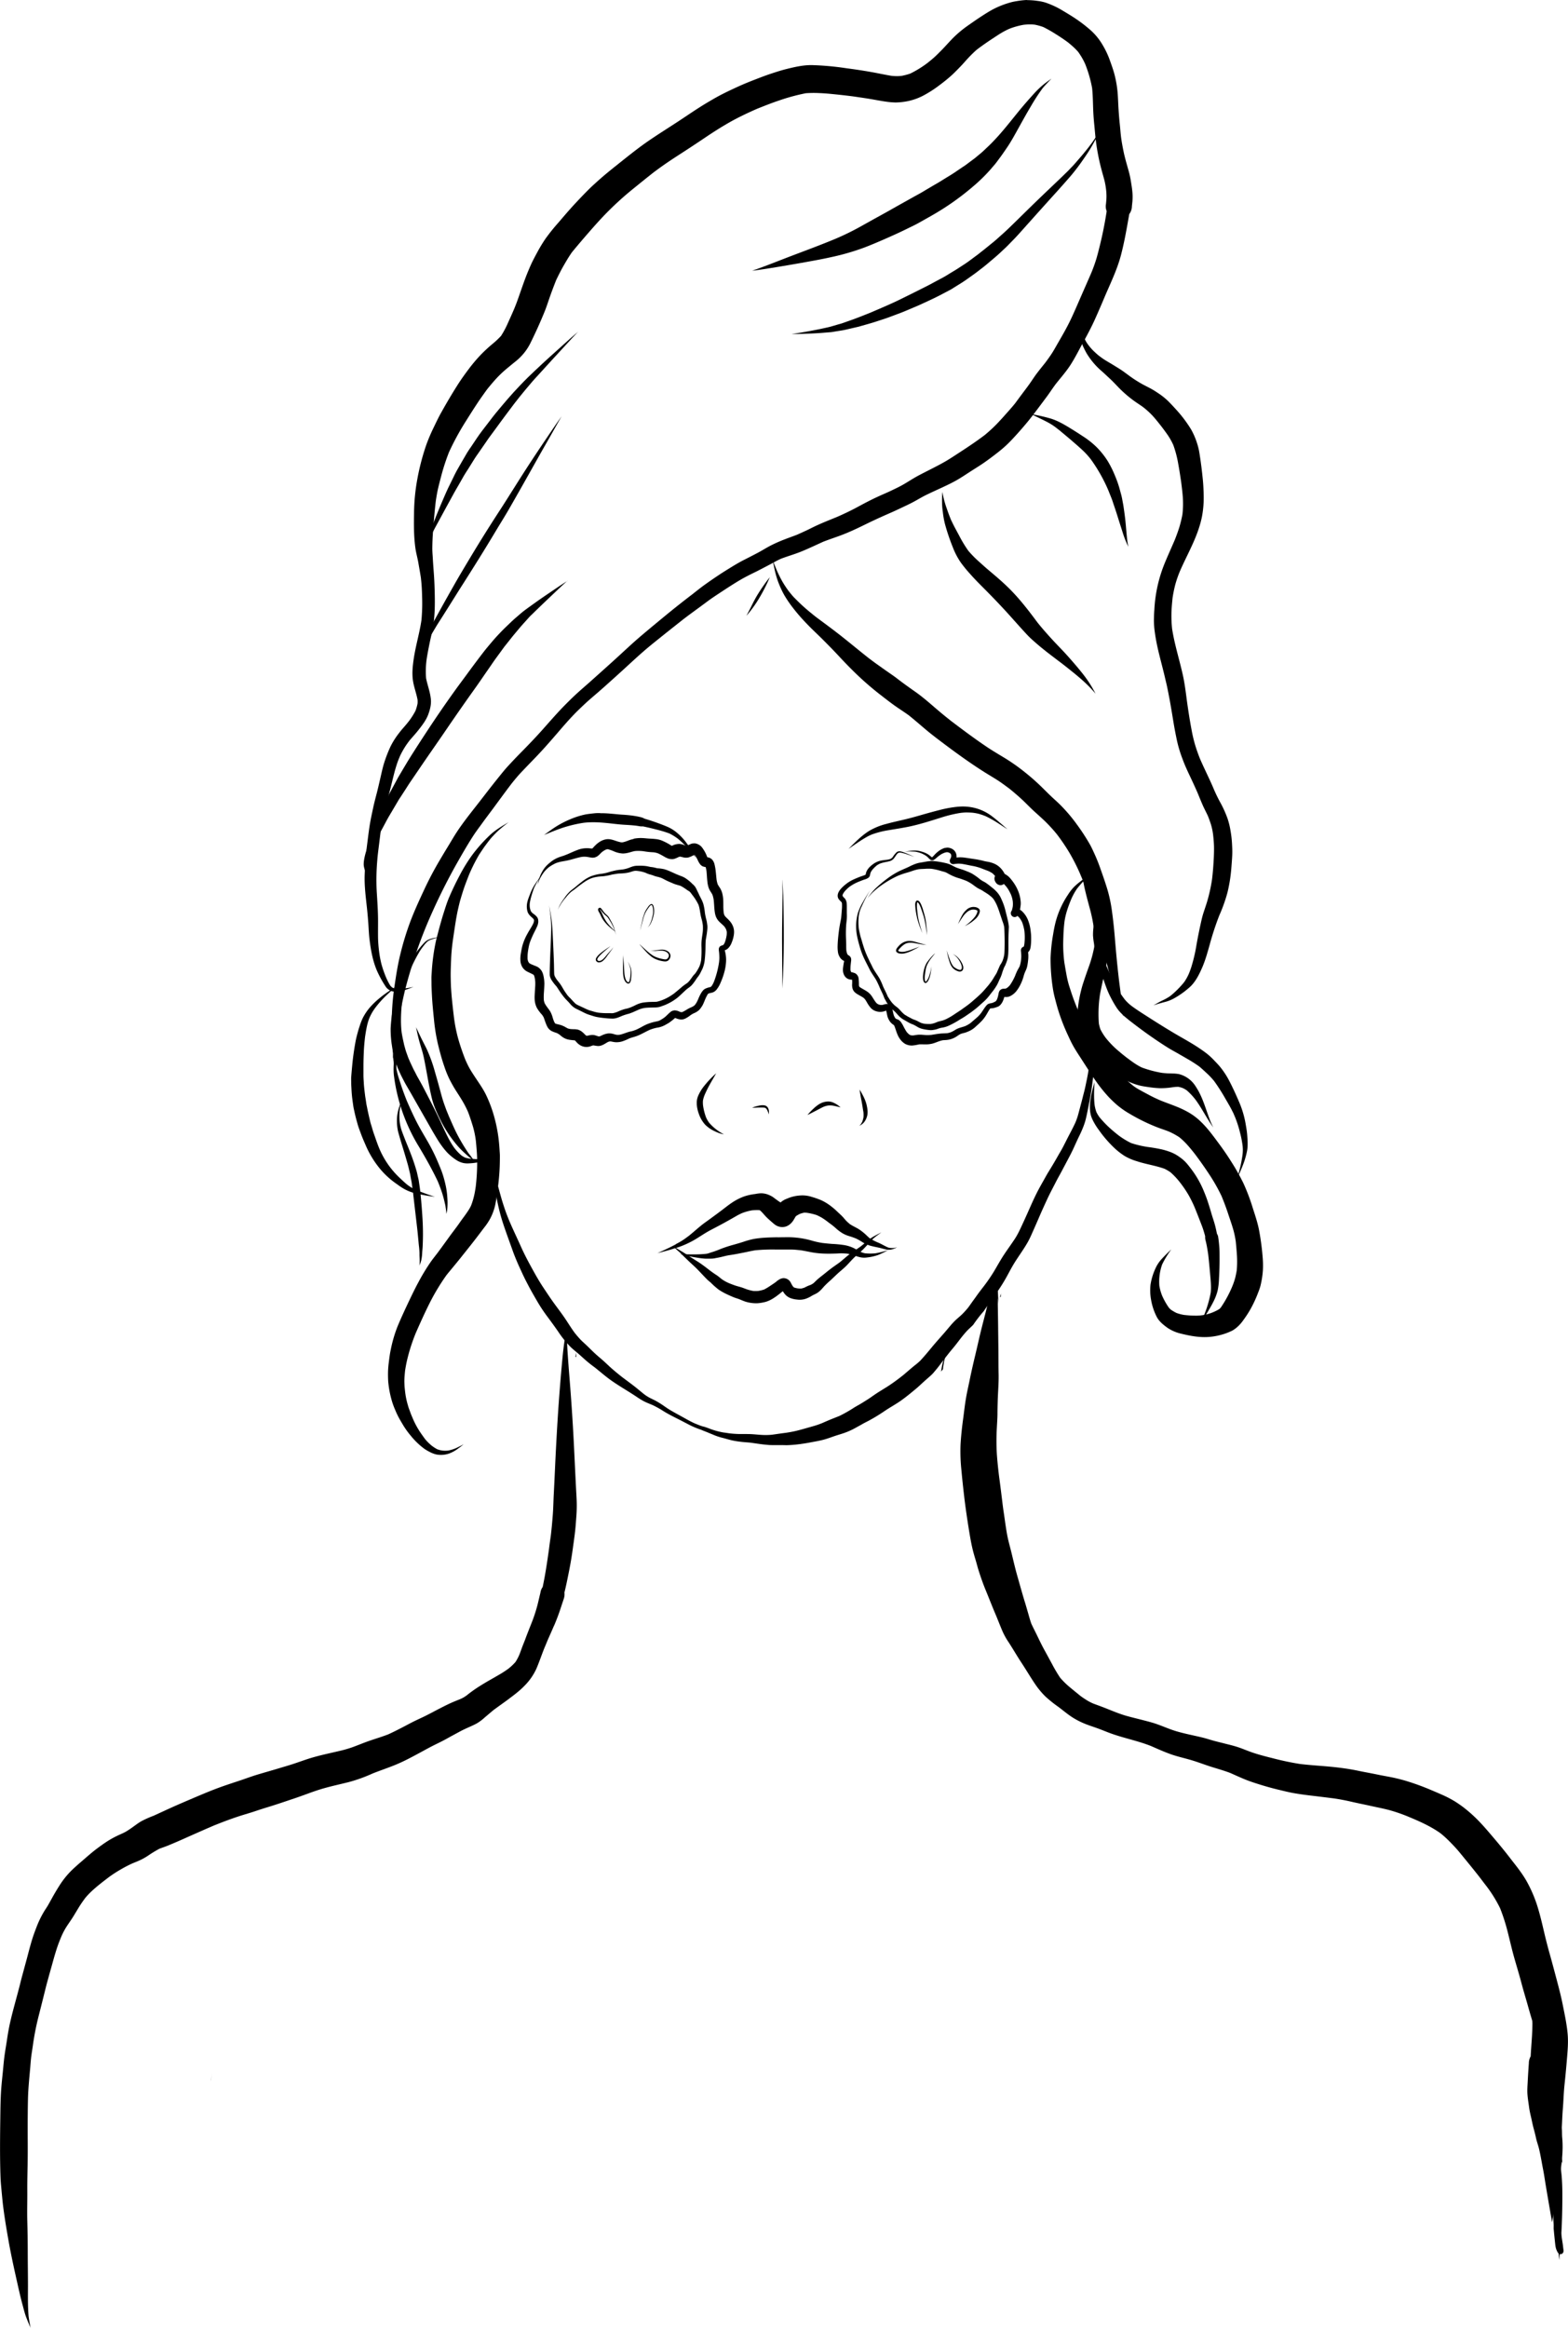 <svg id="Draw_Layer" data-name="Draw Layer" xmlns="http://www.w3.org/2000/svg" viewBox="0 0 1370.78 2034.68"><title>Spa</title><path d="M1256.62,891.79c-.16,1.43-.34,2.85-.52,4.28v0c-.74,5.23-1.57,10.43-2.08,15.69-.57,5.88-1,11.78-1.44,17.67-.41,5.52-1,11-1.66,16.51s-1.23,11.18-1.92,16.77l-.3,2.51c-.61,4.12-1.32,8.21-2.18,12.28-.46,2.16-.89,4.32-1.37,6.47s-1,4-1.51,6c-1,4.17-2.15,8.31-3.25,12.46-.51,1.92-1,3.86-1.57,5.76s-1.23,3.73-2,5.56c-2.25,4.94-4.89,9.69-7.35,14.53-1.26,2.5-2.51,5-3.81,7.47s-2.82,4.9-4.2,7.36c-2.65,4.71-5.42,9.36-8.27,13.95-1.46,2.35-2.75,4.8-4.12,7.21s-2.82,5-4.18,7.5c-2.53,4.73-4.82,9.64-7,14.52s-4.42,10-6.74,15-4.51,10-7.53,14.55-6.13,8.78-9.09,13.24c-3.12,4.7-5.83,9.65-8.71,14.5a149.13,149.13,0,0,1-9.52,13.86c-2.24,2.87-4.45,5.77-6.54,8.76-1.13,1.6-2.31,3.16-3.44,4.76s-2.09,3-3.16,4.44c-1.51,1.87-3.1,3.65-4.78,5.37s-3.77,3.45-5.67,5.13a62.3,62.3,0,0,0-5.63,6c-1.75,2-3.42,4.09-5.19,6.09-3.48,4-7,7.86-10.35,11.91s-6.71,8.13-10.33,12a46.79,46.79,0,0,1-4.66,4q-2.24,1.82-4.43,3.68l-4.8,4.12c-1.38,1.18-2.84,2.28-4.28,3.4-4,3.06-8.12,6-12.43,8.65-2.22,1.37-4.45,2.72-6.64,4.13s-4.23,2.85-6.33,4.32-4.5,2.9-6.76,4.34c-2.46,1.56-5.07,2.89-7.55,4.43a121.61,121.61,0,0,1-12.79,7.28c-3.59,1.46-7.21,2.82-10.75,4.36-1.49.64-3,1.28-4.43,1.94-2.23.88-4.47,1.7-6.79,2.37-2.69.79-5.38,1.53-8.08,2.3s-5.54,1.56-8.34,2.21-5.43,1.1-8.16,1.53c-4.15.52-8.27,1.13-12.41,1.72a57.63,57.63,0,0,1-9.29.15c-3.12-.17-6.22-.55-9.34-.68-1.88-.08-3.77-.07-5.65-.07-1.42,0-2.83,0-4.24,0-2.93-.07-5.85-.26-8.75-.61-1.82-.27-3.64-.55-5.47-.79a66,66,0,0,1-12.81-3.68c-1.07-.4-2.16-.76-3.24-1.13a13.05,13.05,0,0,0-1.4-.36,18,18,0,0,1-1.73-.52c-1.84-.62-3.63-1.4-5.44-2.11-3.78-1.68-7.4-3.77-11-5.77-4.05-2.24-8.14-4.4-12.08-6.84-1.86-1.16-3.64-2.48-5.46-3.7-1.63-1.1-3.32-2.12-5-3.1-1.92-1.11-4-2-5.93-3a37.28,37.28,0,0,1-5.23-3.37c-3.06-2.45-6-5-9.13-7.39s-6.22-4.69-9.34-7c-3.65-2.85-7.24-5.77-10.68-8.87-1.8-1.62-3.54-3.3-5.32-4.94s-3.88-3.4-5.83-5.07c-3.83-3.27-7.27-7-10.94-10.37-1.65-1.53-3.34-3-4.86-4.69s-2.92-3.32-4.29-5.05c-3.18-4.26-5.9-8.84-8.89-13.22s-6.16-8.48-9.23-12.73c-3.25-4.47-6.28-9.11-9.35-13.7-2.93-4.39-5.62-9-8.18-13.61-4-7.19-7.94-14.42-11.3-21.94s-6.81-14.67-10-22.09c.09.24.2.48.29.72-1.57-3.78-3.1-7.57-4.42-11.45s-2.57-7.82-3.67-11.78q-1.72-6.22-3.42-12.47a132.65,132.65,0,0,1-3-13.21v0c-.28-2.45-.54-4.91-.81-7.36,0,0,0,0,0,0-.09,3.09-.22,6.18-.12,9.28.09,2.8.5,5.61.82,8.4.34,3,.94,6,1.43,8.92.43,2.57.87,5.15,1.38,7.71,1.11,5.51,2.3,11,3.84,16.43,1.43,5.07,3.16,10.06,4.91,15s3.58,10,5.37,15c1.9,5.35,4.13,10.58,6.49,15.73,1.18,2.54,2.33,5.09,3.55,7.62s2.49,4.92,3.77,7.36c2.49,4.78,5.22,9.43,7.91,14.09a136.31,136.31,0,0,0,9,13.48c3.15,4.24,6.26,8.5,9.26,12.86A87.66,87.66,0,0,0,795.5,1210c1.82,1.77,3.8,3.39,5.74,5s4,3.52,6,5.31c1.53,1.38,3.09,2.7,4.7,4s3.29,2.51,4.94,3.76c4.08,3.24,8,6.65,12.18,9.77,3.86,2.88,7.93,5.46,12,8s8.23,5.09,12.26,7.78a65.91,65.91,0,0,0,6.38,3.9c2.33,1.17,4.77,2.12,7.18,3.11a84.46,84.46,0,0,1,9.76,5.42c3.76,2.35,7.72,4.36,11.68,6.35,3.73,1.87,7.43,3.81,11.13,5.75a76.06,76.06,0,0,0,10.31,4.26c1.7.8,3.45,1.4,5.18,2.11l-.23-.11.31.14,0,0c1.66.71,3.34,1.39,5,2.07l-.18-.07a52.82,52.82,0,0,0,8,2.75c2.94.71,5.82,1.65,8.77,2.31a77.07,77.07,0,0,0,8.3,1.32c2.74.31,5.51.45,8.26.75,3.37.49,6.73,1,10.11,1.42,1.75.2,3.49.37,5.24.52,1.46.13,2.94.13,4.42.12H974l5.78,0c1.75,0,3.5.12,5.25.07a103.66,103.66,0,0,0,10.4-.87h0l.13,0c.44,0,.87-.12,1.31-.18h-.07c2.49-.34,5-.72,7.43-1.19s4.85-.88,7.27-1.37,4.76-1,7.1-1.74c2.63-.8,5.21-1.76,7.81-2.65s5.2-1.6,7.77-2.49a61.75,61.75,0,0,0,8.26-3.49c2.15-1.12,4.26-2.33,6.39-3.49,1.13-.62,2.24-1.3,3.39-1.9,1.36-.72,2.75-1.4,4.12-2.13a155.37,155.37,0,0,0,13.89-8.5c4.25-2.87,8.76-5.33,13-8.21,5-3.43,9.72-7.39,14.41-11.28,2.08-1.73,4-3.61,6-5.42,1.85-1.69,3.77-3.33,5.63-5a35.64,35.64,0,0,0,3.14-3c1-1.2,2.06-2.42,3.06-3.66,2-2.4,3.8-4.92,5.69-7.38l2.26-2.94c2-2.57,4-5.12,6.13-7.61,2.43-2.89,4.69-5.91,7-8.91q2.26-2.9,4.69-5.66c1.68-1.91,3.64-3.57,5.45-5.35l.78-.79a119.2,119.2,0,0,1,9.17-11.87l.82-1.23c2.84-4.24,5.76-8.44,8.76-12.56a154.58,154.58,0,0,0,8.87-13.5c2.53-4.33,4.76-8.84,7.31-13.15,2.68-4.54,5.75-8.83,8.62-13.25,1.47-2.26,2.91-4.51,4.22-6.87s2.36-4.6,3.41-7c2.33-5.19,4.6-10.4,6.85-15.62,2.16-5,4.46-10,6.75-14.95s4.89-9.75,7.37-14.62c1.27-2.52,2.68-5,4-7.42s2.66-5,4-7.52c2.54-4.86,5.21-9.65,7.5-14.63,1.16-2.54,2.31-5.08,3.48-7.61s2.44-4.95,3.52-7.47a73.09,73.09,0,0,0,3.13-8.24c.77-2.64,1.32-5.31,1.88-8,1.12-5.34,2.12-10.7,3.09-16.07.53-2.93.94-5.88,1.3-8.83.31-2.5.67-5,.93-7.5.6-5.64.86-11.28,1.08-17s.56-11,.74-16.59c.19-5.9.27-11.8.32-17.7,0-2.62.11-5.24.21-7.85.12-2.79.21-5.59.47-8.38.42-4.5.92-9,1.26-13.49v0l0,0Z" transform="translate(-296.65 -32.66)"/><path d="M915.11,1284.54h0l-.08,0,.11,0Z" transform="translate(-296.65 -32.66)"/><path d="M995.48,1295h0l-.16,0,.19,0Z" transform="translate(-296.65 -32.66)"/><path d="M1194.24,32.66a70.84,70.84,0,0,0-8.82,1,44.44,44.44,0,0,0-6.33,1.4,78,78,0,0,0-14.56,5.86c-3.69,2-7.14,4.23-10.64,6.51-3.72,2.43-7.37,5-11,7.54a95.79,95.79,0,0,0-12.16,10c-3.84,3.75-7.29,7.87-11.08,11.68-2,2-3.94,4-6,5.87s-4,3.44-6.1,5.11A91.43,91.43,0,0,1,1092.36,97a57.08,57.08,0,0,1-7.59,2c-1.21.12-2.41.2-3.63.21a49.34,49.34,0,0,1-5-.24c-6-1-11.92-2.3-17.89-3.36-7.21-1.29-14.46-2.36-21.72-3.31a248.55,248.55,0,0,0-30-2.73c-7.47-.12-14.74,1.55-21.94,3.32-4.62,1.13-9.17,2.61-13.68,4.09s-9,3.2-13.41,4.91c-5.19,2-10.34,4.06-15.4,6.37-4.83,2.2-9.62,4.45-14.36,6.87-4.41,2.25-8.68,4.76-12.94,7.29-8.57,5.09-16.76,10.81-25.09,16.27s-16.88,10.8-25.16,16.45c-8.83,6-17.21,12.69-25.55,19.35-4.13,3.3-8.29,6.58-12.38,10-3.72,3.06-7.28,6.28-10.85,9.52s-7,6.77-10.38,10.27c-3.52,3.69-7,7.38-10.4,11.2s-6.76,7.78-10.12,11.7a171.86,171.86,0,0,0-11.32,14.09,131.85,131.85,0,0,0-7.38,12.23c-1.24,2.29-2.45,4.58-3.63,6.89-1.52,3-2.82,6.08-4.12,9.17-3.6,8.59-6.41,17.46-9.59,26.21-.85,2.36-1.78,4.68-2.73,7q-2.55,5.94-5.24,11.8a79.77,79.77,0,0,1-6.18,11.67,78.06,78.06,0,0,1-8.09,7.54,128.68,128.68,0,0,0-9.66,9,138.92,138.92,0,0,0-10.57,12.53c-3,4-5.86,7.94-8.57,12.09C692.2,376.08,687,384.94,681.94,394c-2.25,4.06-4.22,8.3-6.25,12.48a151.73,151.73,0,0,0-6.47,15.28,204.34,204.34,0,0,0-7.61,29,173.08,173.08,0,0,0-3,30.56c-.19,10.23-.22,20.44,1.21,30.59.61,4.25,1.82,8.38,2.55,12.61.77,4.55,1.63,9.09,2.3,13.66,0,.1,0,.21,0,.31.72,5.84.91,11.7,1.05,17.59a159.7,159.7,0,0,1-.64,18.69c-1.66,11.26-5,22.19-6.7,33.45-.89,6-1.56,12-.89,18,.69,6.2,3.1,12,4.2,18.12a20.36,20.36,0,0,1,0,3.22,39.31,39.31,0,0,1-1.83,6.4,64,64,0,0,1-5.62,8.86c-1.09,1.4-2.2,2.78-3.36,4.13-1.81,2.09-3.66,4.14-5.31,6.36a68.39,68.39,0,0,0-7.51,11.81,118,118,0,0,0-5.65,14.57c-1.29,4.18-2.19,8.5-3.18,12.77s-2,8.81-3.13,13.19-2.32,8.75-3.24,13.18c-1,4.62-2,9.23-2.8,13.89-.84,5.08-1.46,10.19-2.11,15.31-.6,4.75-1.24,9.51-1.64,14.29s-.63,9.68-.83,14.53c-.39,9.57.84,19,1.87,28.53.51,4.63.92,9.28,1.26,13.93.35,4.82.49,9.66,1.08,14.46,1.17,9.51,2.87,19.13,6.77,27.95a94,94,0,0,0,6.87,12.52,10.29,10.29,0,0,0,7.54,5.13,225,225,0,0,0-1.75,24.61q-.12,7,.14,14c.19,4.65.56,9.3.87,13.94A256.67,256.67,0,0,0,643.3,980a0,0,0,1,0,0,0c-.45-9.65-.21-19.27.23-28.91.22-4.93.42-9.87.8-14.8.35-4.4.9-8.78,1.49-13.16,1.24-8.48,2.92-16.89,4.95-25.21.75-.23,1.49-.48,2.23-.74,1.72-.62,3.43-1.25,5.13-1.92,0,0,0,0,0,0q-3.48.74-7,1.28A417.78,417.78,0,0,1,670,840.37a525.4,525.4,0,0,1,25.29-51.75c4.77-8.43,9.59-16.88,14.82-25,2.65-4.14,5.68-8.06,8.54-12.05,2.7-3.73,5.49-7.4,8.24-11.1,5.71-7.71,11.33-15.48,17.16-23.11,2.87-3.59,5.81-7.11,9-10.44,3.54-3.7,7.08-7.41,10.65-11.08,6.77-6.95,13.19-14.27,19.52-21.61s12.5-14.6,19.39-21.26c3.58-3.46,7.2-6.88,11-10.14s7.35-6.31,11-9.55c5.84-5.24,11.69-10.47,17.48-15.77,5.63-5.16,11.23-10.36,17-15.4s12-9.91,18-14.76q8.63-6.87,17.26-13.68c6.76-5.14,13.67-10.07,20.47-15.15,3.48-2.6,7.1-5,10.73-7.39s7.47-4.93,11.26-7.32c3.64-2.3,7.31-4.55,11.11-6.58,3.46-1.85,7-3.58,10.51-5.3C962.22,530,966,528,969.82,526c3.22-1.72,6.34-3.52,9.65-5,5.79-2.2,11.78-3.88,17.52-6.21,6.6-2.67,13-5.76,19.49-8.68,4.38-1.71,8.84-3.2,13.26-4.8,5.59-2,11.09-4.39,16.47-6.93,4.83-2.27,9.59-4.69,14.43-6.94,4.27-2,8.55-3.94,12.88-5.81l-2.12.89c4.27-1.79,8.44-3.71,12.61-5.69,3.54-1.68,7.12-3.31,10.59-5.15,4-2.09,7.79-4.49,11.82-6.45,4.54-2.22,9.15-4.29,13.73-6.41,4.28-2,8.52-4,12.62-6.32,3.75-2.11,7.34-4.53,10.94-6.87s7.57-4.76,11.3-7.25c3.94-2.64,7.77-5.49,11.53-8.38l-.86.66c.39-.29.77-.59,1.15-.89l.81-.61c-.16.11-.31.23-.46.35,2.58-2,5.13-4,7.56-6.2,2.26-2,4.45-4.18,6.54-6.39q6.92-7.34,13.36-15.12c4.78-5.75,9.16-11.81,13.67-17.77,2-2.71,4.1-5.42,6-8.21,1.77-2.55,3.53-5.12,5.39-7.61,4.39-5.53,9.1-10.82,12.93-16.79,4.1-6.4,7.47-13.26,11.16-19.91,3.59-6.49,7.05-13,10.09-19.76s6.08-13.82,9-20.79c5-11.61,10.55-23.09,13.75-35.34,3.1-11.82,5.13-23.85,7.26-35.87a10.41,10.41,0,0,0,.72-1.1,11.38,11.38,0,0,0,1.57-5.78c.16-1.34.31-2.68.44-4a47.75,47.75,0,0,0,0-8.11c-.29-3.56-.91-7.09-1.48-10.61a73.24,73.24,0,0,0-1.61-7.37c-1.44-5.24-3-10.42-4.22-15.73-.91-4.17-1.71-8.41-2.35-12.64s-.88-8.68-1.35-13-.82-8.77-1.1-13.17-.41-8.89-.72-13.34a96.34,96.34,0,0,0-2.69-16.61c-1.07-4.27-2.58-8.41-4.06-12.55a76.2,76.2,0,0,0-6.81-14.37,53.1,53.1,0,0,0-9.71-11.92,126.72,126.72,0,0,0-12.92-10.06c-3.88-2.65-7.94-5.06-12-7.49a75.31,75.31,0,0,0-15-7,40,40,0,0,0-6.84-1.43,61.21,61.21,0,0,0-9.06-.69ZM1196.46,54a36,36,0,0,1,4.86.24,52,52,0,0,1,7.27,2,112.57,112.57,0,0,1,11,6.22c3.7,2.3,7.31,4.71,10.8,7.3,1.58,1.3,3.16,2.62,4.67,4a53.86,53.86,0,0,1,4.22,4.33c1.11,1.6,2.17,3.22,3.17,4.9a56.41,56.41,0,0,1,2.94,5.74,110.66,110.66,0,0,1,6,20.85c.76,7.07.7,14.2,1.06,21.3.18,3.58.47,7.16.83,10.73.44,4.32.77,8.66,1.27,13a187.27,187.27,0,0,0,4.51,24.23c.93,3.68,2,7.32,3,11a69.23,69.23,0,0,1,1.51,8.25,48.35,48.35,0,0,1,.33,8.33c-.1,1.55-.25,3.09-.39,4.64a11.09,11.09,0,0,0,.2,4.9,10,10,0,0,0,.38,1.13c0,.15,0,.3,0,.45-1.42,9.21-3.2,18.39-5.38,27.46-1.08,4.44-2.16,8.87-3.42,13.27a135.74,135.74,0,0,1-4.58,12.82c-2.82,6.57-5.73,13.1-8.59,19.66-3,6.85-5.92,13.76-9.11,20.53-3.45,7.34-7.54,14.41-11.61,21.43-1.85,3.19-3.59,6.44-5.63,9.51-1.79,2.68-3.67,5.29-5.61,7.85-2.37,2.93-4.72,5.85-7,8.85s-4.35,6.29-6.56,9.4-4.45,6-6.67,9c-2,2.65-3.94,5.32-5.93,8q-2.91,3.57-6,7c-2.32,2.59-4.59,5.23-7,7.78a127.88,127.88,0,0,1-13.71,13c-7,5.25-14.2,10.11-21.55,14.86-3.62,2.34-7.21,4.77-10.91,7-4.1,2.46-8.33,4.66-12.58,6.85-4.49,2.31-9,4.54-13.48,6.95-4.29,2.34-8.35,5.06-12.58,7.48-3.48,2-7.14,3.68-10.76,5.42s-7.4,3.28-11.09,5c-5.91,2.7-11.68,5.72-17.39,8.82-6,3.26-12.16,6.21-18.43,8.95-6,2.47-12.09,4.85-18,7.57-2.81,1.29-5.54,2.73-8.33,4.05s-5.66,2.6-8.49,3.88c-3.64,1.45-7.35,2.69-11,4.14a124.53,124.53,0,0,0-12.89,5.73c-3.56,1.9-7,4.05-10.53,5.95-4,2.11-7.95,4.14-11.94,6.16s-7.83,4.27-11.62,6.61c-3.63,2.24-7.29,4.48-10.83,6.86-3.81,2.54-7.6,5.12-11.33,7.79-4,2.84-7.8,5.89-11.64,8.92q-11.52,8.77-22.69,17.93c-7.45,6.13-14.91,12.28-22.27,18.53s-14.31,12.86-21.41,19.32c-7.55,6.89-15.19,13.68-22.8,20.5-3.6,3.21-7.27,6.34-10.84,9.57s-7.26,6.84-10.77,10.38c-6.86,6.89-13.25,14.28-19.7,21.54s-13.16,14.25-20,21.15c-3.54,3.59-7,7.27-10.44,11-3.13,3.37-6,7-8.89,10.6-6.25,7.7-12.22,15.62-18.33,23.42S701.46,751.61,695.94,760c-2.59,3.94-4.93,8.06-7.39,12.07q-3.87,6.32-7.62,12.69-7.44,12.59-13.59,25.84c-4.43,9.49-8.81,19-12.45,28.83a250.12,250.12,0,0,0-8.18,26.93c-2.37,9.5-3.84,19.23-5.27,28.91l-.18,1.29c-.25-.09-.49-.18-.72-.28a7,7,0,0,1-1.93-1.26l.34.26a11.91,11.91,0,0,1-1.56-1.77l.29.37a59.33,59.33,0,0,1-4.31-8.85,92.44,92.44,0,0,1-3.22-9.6,88,88,0,0,1-2-10.4,122.8,122.8,0,0,1-1-12.26c-.08-5,0-9.91,0-14.86,0-8.9-.65-17.74-1.19-26.62a198.4,198.4,0,0,1,.54-27c.35-4.59,1-9.16,1.54-13.72.51-4,1-8,1.47-12,1-5.78,2.16-11.49,3.38-17.21,1.18-5.47,2.82-10.86,4.25-16.27,1.47-5.59,2.75-11.22,4.2-16.8.71-2.72,1.51-5.41,2.38-8.08.78-2.4,1.78-4.74,2.77-7.08a77.25,77.25,0,0,1,4-7.26c1.31-2.11,2.78-4.13,4.29-6.11,2.44-2.85,5-5.61,7.33-8.55,3.51-4.44,7.16-9.1,9.08-14.48,1.51-4.2,2.59-8.6,2.12-13.09a50.49,50.49,0,0,0-1.32-7c-.92-3.77-2.14-7.43-2.86-11.25a77,77,0,0,1,.57-17c.71-4.48,1.57-8.91,2.47-13.35s2.08-9,2.88-13.5c1.72-9.73,1.89-19.54,1.67-29.4-.1-4.75-.25-9.5-.53-14.24-.26-4.45-.65-8.89-.94-13.34-.15-2.15-.23-4.29-.39-6.44s-.3-4.56-.27-6.87q.09-6.88.59-13.76c.68-9.06,1.4-18.1,2.48-27.12.48-3.15,1-6.29,1.65-9.4.87-3.93,1.91-7.81,2.92-11.7a184.36,184.36,0,0,1,7-21.51A230.62,230.62,0,0,1,704,400.67c3.17-5.05,6.36-10.08,9.63-15.06,2.81-4.28,5.82-8.43,8.8-12.59,2.82-3.49,5.67-6.92,8.75-10.2a100.54,100.54,0,0,1,9.65-8.92c1.56-1.29,3.11-2.58,4.69-3.86s3.32-2.61,4.85-4.08A46.89,46.89,0,0,0,760,333.24q6.9-13.83,12.71-28.1c1.76-4.31,3.15-8.78,4.69-13.16s3.26-8.92,5-13.35c.16-.41.33-.83.5-1.24,2-4.11,4-8.18,6.26-12.13,1.25-2.16,2.5-4.32,3.79-6.45,1.16-1.91,2.39-3.75,3.65-5.59,5.06-6.17,10.26-12.24,15.51-18.26,5.73-6.57,11.6-13.08,17.82-19.2s12.81-12.06,19.66-17.61c6.25-5.06,12.48-10.14,18.81-15.09,3.62-2.68,7.24-5.34,11-7.9s7.27-4.89,11-7.27q11.91-7.68,23.65-15.61c7.21-4.85,14.56-9.47,22.15-13.71,7.27-4,14.83-7.55,22.45-10.89,6.33-2.51,12.65-5.05,19.11-7.19a174.85,174.85,0,0,1,23.36-6.34,94.31,94.31,0,0,1,11.77-.12c3.39.13,6.82.39,10.2.72,6.47.63,13,1.34,19.41,2.17,4.46.66,8.91,1.3,13.36,2,5.47.89,10.89,2,16.4,2.74a67.68,67.68,0,0,0,7.4.57,58.74,58.74,0,0,0,10.24-1.09A51.76,51.76,0,0,0,1106,115a95.38,95.38,0,0,0,11.71-7.71,133.93,133.93,0,0,0,12.16-10c3.48-3.39,6.87-6.85,10.11-10.47a121.18,121.18,0,0,1,9.33-9.63c.65-.57,1.3-1.13,2-1.67q6.59-4.93,13.5-9.42c2.32-1.52,4.62-3.09,7-4.52a70,70,0,0,1,7.08-3.7,65.4,65.4,0,0,1,12.78-3.57c1.59-.17,3.18-.28,4.79-.33ZM783.85,275.11l-.84,2,.84-2Z" transform="translate(-296.65 -32.66)"/><path d="M1258,147.73c-2,2.87-4,5.73-5.92,8.59-1.29,1.86-2.71,3.64-4.07,5.46-1.84,2.28-3.65,4.58-5.55,6.8q-3.42,4-6.88,7.94c-.78.9-1.61,1.73-2.44,2.58-1.15,1.19-2.27,2.42-3.46,3.57-2.32,2.24-4.6,4.52-6.94,6.74-9.14,8.68-18.29,17.37-27.29,26.2l-12,11.76c-3.09,3-6.2,6.09-9.44,9q-3.19,2.83-6.37,5.69c-2,1.78-4.11,3.39-6.16,5.08-3.38,2.8-6.85,5.49-10.3,8.21l-8,5.91c-2.48,1.83-5.15,3.46-7.73,5.16-2.29,1.52-4.61,2.94-7,4.35-2.53,1.51-5,3.17-7.62,4.55q-5.34,2.83-10.65,5.71c-2.25,1.22-4.55,2.34-6.84,3.5q-9.41,4.75-18.86,9.39c-8.78,4.34-17.84,8.12-26.83,12-5,2-10,4-15,5.84l-9.62,3.41c-1.12.4-2.31.68-3.45,1l-6,1.76c-2.67.78-5.43,1.3-8.14,1.91-3,.67-6,1.22-8.94,1.79-6,1.13-12,2.19-18,3,0,0,0,0,0,0,6.64,0,13.29-.24,19.93-.58,3.23-.16,6.44-.39,9.67-.68L1023,323c1.41-.13,2.82-.44,4.21-.66,2.94-.48,5.91-.86,8.82-1.53l11.08-2.57c.87-.21,1.74-.49,2.6-.73l6.74-1.92c2.45-.7,4.86-1.44,7.27-2.24,3.22-1.07,6.47-2.06,9.66-3.24,3.45-1.28,6.91-2.57,10.35-3.87,3-1.13,5.93-2.4,8.87-3.65s5.71-2.36,8.51-3.65c5.82-2.68,11.67-5.31,17.36-8.27q4.66-2.43,9.3-4.9c1.09-.57,2.12-1.3,3.16-1.94l6-3.73c2.4-1.5,4.7-3.14,7-4.77,2.64-1.84,5.24-3.7,7.78-5.67s5-3.8,7.41-5.82q4-3.39,8.05-6.82c2.62-2.23,5.11-4.64,7.65-7,2.34-2.15,4.53-4.51,6.77-6.77,4.42-4.46,8.54-9.23,12.73-13.9q12.57-14.07,25.23-28.07,6.72-7.42,13.28-15a176.18,176.18,0,0,0,11-14.52c2.36-3.38,4.66-6.8,6.74-10.35,2.62-4.49,5.05-9.06,7.43-13.69a0,0,0,0,0,0,0Z" transform="translate(-296.65 -32.66)"/><path d="M1215.71,101.49c-2.63,1.91-5.37,3.78-7.84,5.92a80.41,80.41,0,0,0-7.2,7c-4.62,5.09-9.17,10.27-13.51,15.6-8.84,10.85-17.36,22-27.64,31.59-1.65,1.54-3.26,3.18-5,4.63l-5.71,4.75q-3.9,2.88-7.75,5.78c-1.06.8-2.21,1.49-3.31,2.23q-3.16,2.13-6.31,4.28c-2.8,1.91-5.74,3.61-8.62,5.39-2.53,1.58-5,3.15-7.63,4.64q-5.65,3.27-11.24,6.63c-3,1.83-6.18,3.48-9.27,5.21-6.68,3.75-13.39,7.46-20,11.23-5.09,2.89-10.23,5.65-15.33,8.5l-10.76,6a228.92,228.92,0,0,1-21.71,10.58c-12.63,5.28-25.48,10-38.26,14.86-11.46,4.37-22.84,9-34.44,13a0,0,0,1,0,0,0c7.06-.83,14.09-2,21.09-3.13,6.84-1.14,13.68-2.28,20.51-3.5,9-1.62,18.06-3.17,27-5.16a210.59,210.59,0,0,0,29.56-8.52c5.73-2.2,11.39-4.6,17-7.05,7-3.07,14-6.2,20.87-9.62,3.14-1.55,6.33-3,9.39-4.73,3.75-2.07,7.46-4.2,11.18-6.31A229.19,229.19,0,0,0,1146.91,196a145,145,0,0,0,15.36-14.89l3.65-4.24c1.64-1.9,3.09-4,4.6-6,2.26-3,4.34-6.09,6.46-9.19,3.67-5.37,6.78-11.17,9.94-16.84,3.49-6.25,6.91-12.53,10.59-18.66a174.22,174.22,0,0,1,10.53-16.3c2.42-2.91,5.07-5.61,7.69-8.34a0,0,0,0,0,0,0Zm-189.12,140-1.08.47,1.08-.47Z" transform="translate(-296.65 -32.66)"/><path d="M1246.42,315.48c-.86,1.69-1.73,3.37-2.6,5.07a16.54,16.54,0,0,0-2.13,8.09c.06,2.86,1.27,5.7,2.5,8.23.79,1.63,1.61,3.23,2.51,4.79a64.08,64.08,0,0,0,13.18,15.48c2.42,2.16,4.77,4.38,7.14,6.58s4.68,4.67,7,7.07a102.64,102.64,0,0,0,16.22,13.78c1.82,1.24,3.66,2.43,5.45,3.72a69.49,69.49,0,0,1,8.77,7.95c2.71,3,5.23,6.23,7.73,9.41,1.86,2.46,3.7,4.93,5.45,7.47a60.2,60.2,0,0,1,4.7,8.41,94.21,94.21,0,0,1,4.25,16c1,5.41,1.85,10.88,2.64,16.32.6,4.76,1.23,9.55,1.52,14.34a82.7,82.7,0,0,1-.39,14.08,108.06,108.06,0,0,1-2.8,11.49c-1.19,3.76-2.56,7.43-4,11.07-2.72,6.31-5.56,12.56-8.2,18.89a123.61,123.61,0,0,0-9.54,41.72c-.27,3.31-.38,6.62-.4,9.94a76,76,0,0,0,.85,10.22c1.75,13.29,5.77,26.1,8.78,39.12.73,3.18,1.54,6.34,2.18,9.53.69,3.41,1.36,6.83,2,10.25,1.22,6.75,2.33,13.51,3.44,20.27.87,5.24,1.9,10.45,3,15.65a112.23,112.23,0,0,0,4.76,15.6c2,5.56,4.57,11,7.09,16.31,2.12,4.49,4.19,9,6.16,13.52,1.44,3.5,2.85,7,4.37,10.48,1.41,3.2,3.07,6.27,4.54,9.43,1,2.49,1.89,5,2.72,7.55a56.31,56.31,0,0,1,1.85,8.83c.36,3.22.66,6.43.77,9.67s0,6.79-.13,10.18c-.32,6.4-.77,12.83-1.55,19.2a144.14,144.14,0,0,1-4.23,19.26c-1,3.34-2.14,6.62-3.22,9.93-1,3-1.68,6.1-2.37,9.16-1.4,6.33-2.68,12.67-3.8,19.06a137.49,137.49,0,0,1-4.67,19.82c-.55,1.63-1.15,3.24-1.78,4.84a41.49,41.49,0,0,1-4.28,7.78,79.65,79.65,0,0,1-12.25,12.24,46.52,46.52,0,0,1-7.14,4c-1.27.63-2.53,1.29-3.79,2s-2.44,1.46-3.74,2.08c0,0,0,0,0,0,1.57-.38,3.07-1,4.61-1.42s3.11-.88,4.67-1.3a34,34,0,0,0,8.73-3.34,75.54,75.54,0,0,0,14.44-10.46c4.58-4.45,7.6-10.55,10.13-16.33,2.83-6.46,4.65-13.2,6.59-20a250.08,250.08,0,0,1,8.43-25.72,136.63,136.63,0,0,0,7.11-19.9,132.77,132.77,0,0,0,3.47-22.09c.29-3.55.57-7.1.73-10.67.15-3.36,0-6.77-.19-10.13a92.67,92.67,0,0,0-1.33-11.38,64.35,64.35,0,0,0-2.57-10.5,95.31,95.31,0,0,0-6.75-14.79,136.83,136.83,0,0,1-6-12.67c-3.63-8.39-7.78-16.54-11.4-24.94-1.59-4-3-8-4.26-12.15a126.1,126.1,0,0,1-3-12.75c-1.65-8.71-3-17.48-4.21-26.26-.75-5.81-1.5-11.64-2.55-17.4-.93-5-2.18-10-3.44-14.92-2.52-9.93-5.27-19.76-6.85-29.9a106.94,106.94,0,0,1-.6-13c.07-4.72.53-9.45,1-14.14a114.51,114.51,0,0,1,2.43-11.81,97.33,97.33,0,0,1,4.22-12c5.37-12.3,12.09-24,16.27-36.84a86.08,86.08,0,0,0,2.75-10.22,89,89,0,0,0,1.43-11.84c.2-3.4.12-6.8,0-10.21s-.29-6.67-.61-10c-.77-7.85-1.73-15.69-3-23.47a55.46,55.46,0,0,0-2.25-9.25,63.09,63.09,0,0,0-5-11.48,111.91,111.91,0,0,0-13.46-17.79c-2.16-2.42-4.4-4.78-6.69-7.08a60.92,60.92,0,0,0-9.39-7.38,70.49,70.49,0,0,0-6.13-3.73c-2.28-1.2-4.59-2.35-6.87-3.58a109.4,109.4,0,0,1-12.6-8.17c-2-1.47-4-3-6.09-4.38s-4.49-2.81-6.75-4.21-4.33-2.58-6.48-3.88-3.93-2.57-5.8-4-3.69-3.14-5.44-4.83a49.24,49.24,0,0,1-4.45-5.22,26.07,26.07,0,0,1-2.68-4.44,13.91,13.91,0,0,1-.67-2.37,14.81,14.81,0,0,1,0-3.26c.49-2.79,1.3-5.55,2-8.29l0,0Zm83.74,168.21c0,.17-.05.34-.07.51,0-.17.05-.34.07-.51Z" transform="translate(-296.65 -32.66)"/><path d="M972.23,522.69c1.4,7,2.77,14.15,5.6,20.8a78.36,78.36,0,0,0,4.43,9.3,104.41,104.41,0,0,0,6,9.06,161.58,161.58,0,0,0,14,16.32c4.76,5,9.86,9.61,14.7,14.51,4.31,4.36,8.63,8.71,12.8,13.2q6,6.5,12.3,12.75a261.63,261.63,0,0,0,25.6,22.37c4,3.12,8,6.21,12.13,9.11,3.76,2.64,7.64,5.09,11.36,7.78,4.72,3.79,9.31,7.77,13.93,11.69,5.69,4.84,11.68,9.34,17.66,13.83,11,8.25,22.19,16.29,33.79,23.67,4,2.54,8.11,4.9,12.08,7.46,3.67,2.37,7.17,5,10.64,7.58,3.57,2.91,7.08,5.9,10.45,9s6.7,6.62,10.15,9.83c3.64,3.38,7.41,6.61,10.95,10.09a132.23,132.23,0,0,1,9.81,10.82,173.78,173.78,0,0,1,10.86,16,169.06,169.06,0,0,1,9.42,18.55c.89,2.15,1.8,4.3,2.7,6.44,2.46,6,4.95,11.88,7.16,17.92a161.85,161.85,0,0,1,5.54,19.35c3,13.33,5.74,26.78,9.32,40,1.79,6.66,3.82,13.25,6,19.79,1.17,3.5,2.37,7,3.51,10.48s2.34,7.26,3.74,10.82c0,0,0,0,0,0-.33-2.91-.48-5.84-1-8.74-.54-4.63-1.13-9.24-1.77-13.86-.28-2.14-.56-4.29-.85-6.43-1.65-13.4-2.91-26.85-4-40.3-.62-7.52-1.41-15-2.45-22.48a124.34,124.34,0,0,0-4-19.18c-1.94-6.46-4.19-12.82-6.44-19.18-1.39-3.91-2.93-7.78-4.65-11.57-1.41-3.06-2.78-6.2-4.46-9.13a179.93,179.93,0,0,0-11.18-17.1A140,140,0,0,0,1223,735.6c-2.41-2.35-4.94-4.57-7.39-6.88s-5-4.89-7.5-7.35a186.27,186.27,0,0,0-14.85-13.23,170.22,170.22,0,0,0-17.69-12.59c-5.64-3.43-11.37-6.76-16.83-10.47-10.36-7-20.42-14.52-30.39-22.07q-7.21-5.65-14.16-11.64c-5.71-4.92-11.37-9.85-17.54-14.18-5.34-3.73-10.61-7.52-15.78-11.49-2.54-2-5.22-3.76-7.85-5.61-2.91-2-5.8-4.1-8.71-6.15-2.71-1.91-5.36-3.9-8-5.88-7.36-5.78-14.56-11.75-21.87-17.59-7.92-6.33-16.1-12.35-24.25-18.37-4.24-3.36-8.47-6.79-12.44-10.47-2.31-2.15-4.54-4.34-6.76-6.6-1.77-1.8-3.34-3.83-4.93-5.8a93.82,93.82,0,0,1-5.39-8.18c-1.78-3.15-3.37-6.35-4.83-9.65-1.2-2.9-2.37-5.8-3.54-8.72h0s0,0,0,0Zm304,376.25,0,.23,0-.23Z" transform="translate(-296.65 -32.66)"/><path d="M741.3,751.33c-6,3.5-12,7-17,11.88a134.1,134.1,0,0,0-14.56,16.4,141.58,141.58,0,0,0-11.29,18.27c-3.28,6.19-6.32,12.47-9.08,18.91-1.49,3.45-2.68,7-3.83,10.62-1.06,3.28-2.11,6.58-3.05,9.91q-1.5,5.26-2.89,10.57c-.79,3.09-1.65,6.18-2.27,9.31a179.77,179.77,0,0,0-3.09,22.62q-.19,3-.37,6c-.1,1.79,0,3.61,0,5.4,0,3.76.18,7.48.37,11.24.35,7,1.06,14,1.77,21a162.84,162.84,0,0,0,3.5,21.86c1.63,6.64,3.37,13.26,5.65,19.7a87.54,87.54,0,0,0,4.59,11.27c1.7,3.29,3.49,6.52,5.48,9.64s4.15,6.41,6.07,9.7a86.7,86.7,0,0,1,4.58,9.08c1.61,4.24,3,8.53,4.31,12.88a83,83,0,0,1,2.46,12.11c.32,3.28.62,6.56.84,9.84.25,3.57.34,7.12.3,10.7a182.6,182.6,0,0,1-1.25,19.69c-.38,2.58-.81,5.16-1.39,7.71a62.76,62.76,0,0,1-2.58,8.51,27.17,27.17,0,0,1-1.33,2.64c-.87,1.5-1.85,2.93-2.84,4.37-1.9,2.76-4,5.42-5.89,8.18s-4.08,5.61-6.17,8.39-4.14,5.68-6.21,8.52-4.18,5.75-6.29,8.6-4.13,5.3-6.1,8a175.6,175.6,0,0,0-11.26,18.46c-3.21,5.91-6.1,12-9,18.08-3.24,6.88-6.44,13.77-9.35,20.8a116.58,116.58,0,0,0-5.83,19.95c-.86,3.92-1.35,7.92-1.83,11.89a78.75,78.75,0,0,0-.62,10.06c0,1.73.05,3.45.13,5.18s.29,3.18.48,4.78a85.59,85.59,0,0,0,2.25,11.19,63.19,63.19,0,0,0,3.3,9.47,74.3,74.3,0,0,0,4.07,8.49l2.8,4.76a73.55,73.55,0,0,0,6.94,9.68A63.87,63.87,0,0,0,667.65,1299a37.83,37.83,0,0,0,4.6,2.69,23.29,23.29,0,0,0,5.86,2.25,21.72,21.72,0,0,0,11.13-.81,30.85,30.85,0,0,0,8.31-4.68c1.51-1.08,3-2.23,4.37-3.42,0,0,0,0,0,0-2.11,1.2-4.26,2.26-6.46,3.3a34.14,34.14,0,0,1-6.83,2.17,25.12,25.12,0,0,1-5.55,0,22.17,22.17,0,0,1-4.26-1.16,33.52,33.52,0,0,1-5.49-3.68l.59.46a38.85,38.85,0,0,1-5.8-5.81c-1.26-1.7-2.46-3.44-3.68-5.17a73.87,73.87,0,0,1-6.49-11.66l.18.42-2.12-5c-.61-1.69-1.23-3.37-1.84-5-.55-1.49-.93-3-1.39-4.58a68.57,68.57,0,0,1-1.85-9.21c-.18-1.46-.35-2.93-.49-4.4-.18-1.75-.22-3.5-.29-5.27a56.08,56.08,0,0,1,.26-5.65c.1-1.48.25-3,.41-4.43.4-2.44.82-4.88,1.35-7.29.71-3.19,1.52-6.32,2.42-9.46a162.09,162.09,0,0,1,5.56-15.87c3.82-8.72,7.75-17.42,12-25.93A187.46,187.46,0,0,1,687.11,1147c4.16-5.14,8.46-10.16,12.57-15.35,4.77-6,9.61-12,14.29-18.13,2-2.63,4-5.3,6-7.93a51,51,0,0,0,5.52-8.38,47.75,47.75,0,0,0,4-11c.71-3.31,1.25-6.63,1.72-10,1.06-7.65,1.94-15.35,2.26-23.07.14-3.32.18-6.64.19-10,0-1.49-.12-3-.22-4.49-.12-1.79-.21-3.58-.38-5.37a131.73,131.73,0,0,0-4-23.17,113.47,113.47,0,0,0-7.72-20.9c-2.77-5.54-6.39-10.53-9.78-15.7-1.79-2.72-3.58-5.46-5.11-8.35-1.14-2.17-2.16-4.39-3.14-6.64-2.33-6-4.4-12-6.15-18.18a136,136,0,0,1-3.58-17.86c-.71-5.61-1.31-11.23-1.88-16.85-.29-2.88-.48-5.78-.69-8.66s-.26-5.91-.33-8.88c-.14-5.81.13-11.62.36-17.43.2-5,.71-10.05,1.35-15,.7-4.8,1.39-9.59,2.14-14.38s1.59-9.91,2.74-14.78c.62-2.65,1.22-5.31,2-7.93s1.59-5.3,2.45-7.93c1.48-4.56,3.26-9,5-13.49a149.79,149.79,0,0,1,7.07-14.46c.7-1.21,1.34-2.47,2.12-3.63l2.85-4.28c1.39-2.09,2.93-4.07,4.42-6.09,1.17-1.44,2.28-3,3.53-4.32,1.54-1.67,3.07-3.3,4.7-4.88a119.91,119.91,0,0,1,9.88-8.14s0,0,0,0ZM702.55,956.65l.27.63-.27-.63Z" transform="translate(-296.65 -32.66)"/><path d="M1249,797.14c-3.14,2.31-6.24,4.65-9.28,7.08-1.32,1.06-2.6,2.2-3.84,3.36a39.82,39.82,0,0,0-5.54,7.06,78,78,0,0,0-10.82,23.81c-.93,3.62-1.65,7.32-2.23,11a147.8,147.8,0,0,0-2.2,20.45,167.64,167.64,0,0,0,1.92,26.2,83.88,83.88,0,0,0,1.94,9.3c1,3.86,2,7.67,3.21,11.48a174.64,174.64,0,0,0,8.35,21.15c1.48,3.26,3,6.46,4.79,9.58s3.75,6.11,5.7,9.12c3.7,5.73,7.39,11.47,11.17,17.14A134.63,134.63,0,0,0,1265.41,991c2.09,2.25,4.29,4.36,6.57,6.43a76,76,0,0,0,12.48,8.88,161.65,161.65,0,0,0,16.15,8.41c3.43,1.53,6.9,3,10.44,4.26,2.44.86,4.87,1.69,7.27,2.63a61.63,61.63,0,0,1,9.48,5.16,67.88,67.88,0,0,1,6.66,6.37c2.28,2.53,4.42,5.17,6.54,7.84,4.31,5.71,8.43,11.52,12.37,17.49a156.65,156.65,0,0,1,11.19,19.63c1.24,3,2.41,6,3.54,9.09,1.33,3.6,2.5,7.28,3.74,10.93s2.34,7,3.33,10.58a82.73,82.73,0,0,1,1.81,9.1c.45,4.36.82,8.72,1.08,13.09a85.58,85.58,0,0,1-.25,12.3c-.38,2.23-.84,4.43-1.38,6.64a63.84,63.84,0,0,1-2.74,7.8,101.94,101.94,0,0,1-9.76,17.85,18,18,0,0,1-1.29,1.33,35.46,35.46,0,0,1-4.44,2.34,38.36,38.36,0,0,1-17.35,3.44c-3,0-6-.29-9-.6a36.1,36.1,0,0,1-6.63-1.72,35.72,35.72,0,0,1-5.12-3,19.81,19.81,0,0,1-1.73-1.82,61.82,61.82,0,0,1-5.68-10.1,41.62,41.62,0,0,1-2.49-8.73,45,45,0,0,1,2.4-18.72,82.46,82.46,0,0,1,8.06-13.23s0,0,0,0c-2.85,2.63-5.57,5.36-8.23,8.19a30.91,30.91,0,0,0-6,9.25,52.4,52.4,0,0,0-4,13.63,45.63,45.63,0,0,0,.54,13.14,51.5,51.5,0,0,0,4.89,14.7c2.07,4.09,5.88,7.11,9.52,9.72a35.22,35.22,0,0,0,12,5.1c8.1,2,16.53,3.53,24.89,2.75a56.93,56.93,0,0,0,15-3.43c1.55-.59,3.1-1.28,4.6-2a24.13,24.13,0,0,0,4.09-2.89,32.89,32.89,0,0,0,5.66-6.34,94.11,94.11,0,0,0,6.13-9.4,98.84,98.84,0,0,0,4.69-9.45c1.05-2.34,1.94-4.75,2.86-7.14a35.11,35.11,0,0,0,1.44-4.68,79.28,79.28,0,0,0,1.95-12.81,83.23,83.23,0,0,0-.14-10.71,222.88,222.88,0,0,0-3-23.3c-1.21-7-3.56-13.77-5.7-20.5a176.6,176.6,0,0,0-8.16-21.59,187.38,187.38,0,0,0-10.72-19c-3.55-5.73-7.44-11.26-11.45-16.66-4.73-6.37-9.49-12.89-15.27-18.36a53.51,53.51,0,0,0-10.75-8.07,84.28,84.28,0,0,0-7.73-3.85c-5.5-2.35-11.16-4.25-16.7-6.5-3.52-1.53-7-3.16-10.38-5-2-1.08-4.08-2.16-6.1-3.28-1.82-1-3.65-2-5.38-3.17-.68-.46-1.34-.94-2-1.44a106.59,106.59,0,0,1-8.73-7.86c-3-3.11-5.81-6.36-8.54-9.73q-9-11.73-17.49-23.78a135.84,135.84,0,0,1-8-13.69c-2.34-4.29-4.35-8.72-6.36-13.16-1.15-2.89-2.3-5.77-3.35-8.7-1.3-3.64-2.47-7.31-3.63-11a84.52,84.52,0,0,1-2.24-9.72c-.64-3.38-1.2-6.79-1.77-10.19a126.11,126.11,0,0,1-1-15.3c0-2.44.11-4.88.18-7.32.13-4.39.45-8.8,1-13.16,1-6.87,3.31-13.21,5.95-19.59a54.21,54.21,0,0,1,5-9c3.38-4.31,7.21-8.27,11-12.23a0,0,0,0,0,0,0Z" transform="translate(-296.65 -32.66)"/><path d="M1241.11,775.24c.48,6.21.85,12.43,1.36,18.64a119.81,119.81,0,0,0,3,17.75c1.34,5.67,2.89,11.29,4.41,16.91a140.23,140.23,0,0,1,3.14,16.14,77.4,77.4,0,0,1,.17,16,112.27,112.27,0,0,1-5.05,18c-1.22,3.44-2.43,6.87-3.58,10.33-1,3-2,6-2.73,9.11a114.68,114.68,0,0,0-3.44,22.71,74.69,74.69,0,0,0,0,7.63,40.44,40.44,0,0,0,1.38,8,36.45,36.45,0,0,0,3.58,8.08,54.88,54.88,0,0,0,5,7c1.51,1.89,3.1,3.68,4.77,5.41a76.4,76.4,0,0,0,9.64,8.24c3.25,2.4,6.53,4.74,10,6.89,2,1.23,3.91,2.43,5.93,3.57a55.49,55.49,0,0,0,14.33,5.83c3.07.74,6.22,1.13,9.34,1.59,2.64.37,5.27.61,7.92.72a65.2,65.2,0,0,0,11.75-.86,30.68,30.68,0,0,1,4.79-.32,23,23,0,0,1,4,1.14,30.49,30.49,0,0,1,3.19,1.82,56.4,56.4,0,0,1,7.93,8.48c5.64,7.69,9.77,16.35,15.38,24.07,0,0,0,0,0,0-.83-1.63-1.59-3.29-2.33-5-3.43-8.44-5.68-17.33-9.88-25.44-1-2-2.24-4-3.46-5.88a24.28,24.28,0,0,0-14.06-10.26,29,29,0,0,0-5.74-.57c-1.19-.07-2.38-.06-3.57-.11-1.94-.07-3.85-.24-5.77-.45a96.11,96.11,0,0,1-17.63-4.69c-4.79-2.25-9-5.47-13.25-8.64-1.81-1.42-3.63-2.83-5.39-4.33-1.49-1.27-3-2.51-4.45-3.83a82.58,82.58,0,0,1-8.4-9,49.28,49.28,0,0,1-4.74-7.6,32.63,32.63,0,0,1-1.35-5.16,113,113,0,0,1,.51-21.91c.13-1,.27-2,.4-3,1.21-6.65,2.76-13.21,4.24-19.81.86-3.81,1.69-7.63,2.2-11.51a56.86,56.86,0,0,0,.67-9.49c-.54-14.08-5.39-27.57-10.76-40.45-1.45-3.5-2.87-7-4.19-10.57a110.66,110.66,0,0,1-3.81-11.32c-2-7.87-3.47-15.85-5.35-23.74h0Z" transform="translate(-296.65 -32.66)"/><path d="M682.54,851.52c-4.17.58-8.62,1-12.37,3a13.44,13.44,0,0,0-3,2.58c-.63.65-1.24,1.35-1.84,2-1,1.19-2,2.39-3,3.62a82.79,82.79,0,0,0-4.82,7.1c-1.48,2.31-2.85,4.69-4.24,7s-2.74,5-4,7.52c-1.36,2.73-2.42,5.6-3.51,8.44-1,2.64-1.9,5.29-2.76,8-.5,1.55-.78,3.2-1.17,4.78-.33,1.36-.57,2.73-.84,4.09a143.57,143.57,0,0,0-2.83,21.85,92.33,92.33,0,0,0,1.24,15.83c.2,1.47.43,2.86.72,4.31s.52,2.83.9,4.22l1.26,4.56c.43,1.56,1.09,3.08,1.64,4.59s1.4,3.25,2.1,4.85c.49,1.1,1,2.2,1.52,3.27,1.37,2.66,2.7,5.34,4.19,7.93s3,5.13,4.47,7.71q8.77,15.39,17.53,30.78c1.68,2.94,3.38,5.83,5.15,8.71,1.4,2.29,2.89,4.53,4.5,6.68q1.85,2.46,3.9,4.73a40.59,40.59,0,0,0,4.91,4.46,35.32,35.32,0,0,0,4.53,3.16,19.16,19.16,0,0,0,5,1.92,19.49,19.49,0,0,0,5.17.28,56,56,0,0,0,6.59-.7c3.39-.53,6.76-1.14,10.12-1.85,1.66-.35,3.31-.83,4.95-1.32,0,0,0,0,0,0-2.81.26-5.6.33-8.41.37-1.44,0-2.88-.06-4.31-.1a82.79,82.79,0,0,1-8.63-.55,24.67,24.67,0,0,1-4-.91,19.79,19.79,0,0,1-3.25-1.94,42.43,42.43,0,0,1-5.94-6.26c-3.52-4.75-6.07-10.06-8.63-15.37-1.2-2.51-2.34-5-3.51-7.55q-3.9-8.37-8.12-16.58c-2.65-5.17-5.29-10.31-8-15.43-1.41-2.62-2.88-5.21-4.34-7.8-.64-1.13-1.19-2.32-1.79-3.47-.67-1.31-1.42-2.61-2.05-4l-2.61-5.57c-.46-1.09-.92-2.18-1.39-3.26-.57-1.61-1.15-3.23-1.73-4.83s-1-3.32-1.48-5c-.42-1.39-.69-2.83-1-4.25-.63-2.76-1.19-5.51-1.61-8.32-1.08-9.15-.41-18.35.39-27.5.26-2,.5-4.06.9-6.06.47-2.31,1-4.62,1.57-6.9.66-2.48,1.35-4.93,2.13-7.37.6-1.91,1.38-3.77,2.14-5.62,1.66-3.85,3.43-7.66,5.41-11.37,1.06-2,2.17-3.94,3.32-5.88a56.61,56.61,0,0,1,3.64-5.08,23.54,23.54,0,0,1,3.5-3.76,19.41,19.41,0,0,1,2.25-1.2h0l.05,0,0,0,0,0a64.2,64.2,0,0,1,9.56-2.57s0,0,0,0Zm-27.6,29.64a1.67,1.67,0,0,1-.08.2l.08-.2Zm18-27h0Z" transform="translate(-296.65 -32.66)"/><path d="M800.56,1215.05q-.45,1.77-.87,3.54l.64.25c.08-1.26.17-2.52.26-3.78l0,0Z" transform="translate(-296.65 -32.66)"/><path d="M1171.84,1163.34c-.35,1.08-.71,2.15-1.06,3.23l.84-.6c.09-.88.17-1.75.25-2.63h0Z" transform="translate(-296.65 -32.66)"/><path d="M956.93,1076.28a46.36,46.36,0,0,0-9.89,2.18,49.2,49.2,0,0,0-9.7,4.87c-3.08,2-6,4.29-8.93,6.56q-7.51,5.67-15.16,11.16c-5,3.57-9.42,7.81-14.2,11.63-1.88,1.42-3.76,2.84-5.74,4.11-1,.66-2.08,1.25-3.13,1.86-.61.36-1.25.68-1.87,1s-1,.73-1.58,1c-5,2.66-10.17,5-15.33,7.32a0,0,0,0,0,0,0c3.38-.84,6.74-1.74,10.09-2.67,1.53-.42,3-.91,4.53-1.39s3-.9,4.5-1.42a81.59,81.59,0,0,0,16.65-8.22c2.59-1.63,5.15-3.29,7.79-4.84s5.61-3,8.43-4.52c5.88-3.08,11.67-6.34,17.43-9.66,1.48-.85,3-1.58,4.6-2.29a44.35,44.35,0,0,1,8.61-2.39,42.49,42.49,0,0,1,6.38-.21l.34.09.59.37c1.61,1.45,3,3.16,4.46,4.75s3,2.93,4.56,4.33c.61.55,1.25,1.08,1.87,1.62a19.7,19.7,0,0,0,2.88,2.19,10.83,10.83,0,0,0,8.14,1.12c3.45-1,5.92-3.56,7.63-6.58.51-.88,1-1.75,1.56-2.59l0,0a29.46,29.46,0,0,1,3.47-2,27.2,27.2,0,0,1,3.68-1.06c.72,0,1.43,0,2.15.06a50.66,50.66,0,0,1,8.72,2,47,47,0,0,1,4.54,2.28,57.81,57.81,0,0,1,5.1,3.53c1.38,1.06,2.78,2.09,4.18,3.13,1.24,1,2.46,2,3.64,3.11a38.77,38.77,0,0,0,5.29,3.9,27.86,27.86,0,0,0,6.76,2.76c1.64.52,3.26,1.13,4.87,1.75a54,54,0,0,1,6.32,3.59,27,27,0,0,0,8,3.19c2.65.68,5.34,1.1,8,1.82,1.58.43,3.14.86,4.75,1.16,3.09.57,6.35-.54,9-2.08,0,0,0,0,0,0a22,22,0,0,1-2.42.61,20.42,20.42,0,0,1-3.75,0,9.36,9.36,0,0,1-2.08-.54c-2.77-1.25-5.35-2.85-8.15-4.05a45.68,45.68,0,0,1-7.7-4c-1.3-1.09-2.49-2.31-3.75-3.46a43.77,43.77,0,0,0-4.6-3.64c-2.83-2-6.09-3.23-8.91-5.18-.89-.75-1.75-1.52-2.61-2.3a39.86,39.86,0,0,1-2.66-3c-1.73-2-3.68-3.69-5.58-5.49a60.3,60.3,0,0,0-7.18-6,45.45,45.45,0,0,0-6.84-4,73.08,73.08,0,0,0-8.53-3,26.37,26.37,0,0,0-10.25-1.16,33.9,33.9,0,0,0-9,1.86c-1.25.46-2.49,1-3.71,1.49a16.7,16.7,0,0,0-4.16,2.75c-1-.63-2-1.32-2.94-2l1.76,1.35c-1.28-1-2.58-1.94-3.89-2.89-.73-.57-1.47-1.12-2.25-1.62a25.17,25.17,0,0,0-4-1.88,17.6,17.6,0,0,0-5.57-1h-.5a34.86,34.86,0,0,0-4.76.63Zm117.87,47.15.16,0-.16,0Z" transform="translate(-296.65 -32.66)"/><path d="M1067.19,1109.78c-3,1.62-6.13,3.11-9,5a51.7,51.7,0,0,0-4.21,3.33c-1.51,1.24-3,2.5-4.53,3.72-3.06,2.28-6.34,4.24-9.4,6.52-3.26,2.42-6.23,5.22-9.41,7.74-2.39,1.75-4.85,3.38-7.22,5.16s-4.69,3.67-7,5.54c-1.59,1.22-3.16,2.46-4.68,3.75s-2.64,2.56-4,3.76a20,20,0,0,1-2.18,1.31c-1,.38-2,.74-2.95,1.17s-1.91.94-2.87,1.4c-.84.28-1.68.52-2.54.72a19.86,19.86,0,0,1-3.18-.13,20.33,20.33,0,0,1-3.1-.76,1.74,1.74,0,0,1-.26-.15c-.29-.26-.57-.54-.84-.83a22.81,22.81,0,0,1-1.5-2.58c-.22-.43-.45-.85-.69-1.28a8.55,8.55,0,0,0-1.21-1.48,7.3,7.3,0,0,0-4.94-1.87,8.46,8.46,0,0,0-3.38,1.06,15.38,15.38,0,0,0-3,2.17c-1.52,1.13-3.12,2.2-4.7,3.23a55.28,55.28,0,0,1-5.65,3.44,29.68,29.68,0,0,1-5.16,1.27,30,30,0,0,1-4.24.06,38.06,38.06,0,0,1-5-1.2c-1.89-.58-3.68-1.42-5.58-2s-4-1.07-5.91-1.76c-1.57-.56-3.14-1.15-4.68-1.78a34.94,34.94,0,0,1-6.33-3.45c-.23-.18-.46-.36-.7-.53-1.17-1-2.36-1.92-3.58-2.81-1-.69-2-1.29-2.91-1.94-1.87-1.28-3.69-2.68-5.49-4.07l.32.25-.38-.3-.32-.24.25.19c-2.36-1.82-4.74-3.62-7.23-5.26s-5.05-3.13-7.53-4.76-4.72-3.18-7.16-4.63c-2.93-1.74-5.81-3.57-8.7-5.38,0,0,0,0,0,0,1.42,1.33,2.85,2.66,4.29,4,1.13,1,2.34,2,3.41,3.09,2.21,2.24,4.49,4.42,6.75,6.6s4.78,4.35,7.06,6.65,4.42,4.64,6.64,6.94c.85.89,1.7,1.77,2.58,2.62s2,1.7,3,2.59a64.92,64.92,0,0,0,6.79,6,55.77,55.77,0,0,0,8,4.42c1.71.8,3.43,1.55,5.19,2.27,1.44.59,3,1,4.42,1.53q.72.27,1.44.57c1.45.61,2.89,1.22,4.39,1.71a29.05,29.05,0,0,0,4.89,1.09,29.86,29.86,0,0,0,5.59.3,37.52,37.52,0,0,0,5.25-.76c6.23-1.18,11.32-5.26,16.12-9.17l.79-.62.1.18a17.32,17.32,0,0,0,2.3,3.07,11.91,11.91,0,0,0,4.43,2.86,21.93,21.93,0,0,0,5.55,1.21,16.87,16.87,0,0,0,7.5-.64,26.56,26.56,0,0,0,5.35-2.56c1.22-.74,2.5-1.29,3.77-1.94,2.76-1.41,4.94-3.87,6.92-6.18a78.5,78.5,0,0,1,6-5.71c2.38-2.24,4.72-4.52,7.15-6.71,2.28-2,4.66-3.91,6.79-6.11,2.29-2.35,4.42-4.85,6.79-7.12,1.55-1.48,3.2-2.87,4.81-4.31s3-2.77,4.36-4.24c1.6-1.67,3.09-3.44,4.62-5.16a39.77,39.77,0,0,1,4.9-4.46l-.07,0,.09-.06h0c1.67-1.22,3.34-2.43,5-3.68,0,0,0,0,0,0ZM915,1141.51l.06,0-.13-.1.07,0Zm147.19-28h0Z" transform="translate(-296.65 -32.66)"/><path d="M976.36,1114.08c-7,.15-14.09.27-21,1.54a71.89,71.89,0,0,0-9,2.51c-2.71.87-5.46,1.66-8.19,2.44a108,108,0,0,0-11.93,3.92c-2.08.87-4.18,1.66-6.33,2.36-1.22.39-2.45.73-3.65,1.2a13,13,0,0,1-3,.58c-7.27.73-14.64.37-21.93.26,0,0,0,0,0,0a174.4,174.4,0,0,0,17.26,3.43c1.58.21,3.15.37,4.74.46.78,0,1.56,0,2.34,0s1.59,0,2.38,0a19.22,19.22,0,0,0,4.46-.53c1.46-.25,2.91-.52,4.36-.86,2.4-.55,4.76-1.23,7.2-1.61,2.64-.41,5.28-.82,7.9-1.34s5.19-1,7.76-1.55c2.39-.53,4.75-1,7.16-1.42a164.48,164.48,0,0,1,17.9-.65h1.58c3.38,0,6.76,0,10.14,0,1.79,0,3.54,0,5.33.16,1.59.14,3.17.31,4.76.46,3.19.5,6.34,1.16,9.51,1.77a72.1,72.1,0,0,0,10.87,1.16c3.41.13,6.83.07,10.24-.05,1.55,0,3.12-.19,4.67-.19,1.81,0,3.61.13,5.41.27a49.8,49.8,0,0,1,7.54,2.06,38.49,38.49,0,0,0,3.94,1.13,16.76,16.76,0,0,0,6,.15,44.1,44.1,0,0,0,9.38-2.11,76.19,76.19,0,0,0,8.92-4.3s0,0,0,0a77.93,77.93,0,0,1-11,2.77,47,47,0,0,1-9.26,0,17.9,17.9,0,0,1-2.62-.76c-2.42-1.07-4.71-2.44-7-3.69a30.62,30.62,0,0,0-9.22-2.82,95.53,95.53,0,0,0-10-.93c-2.89-.24-5.77-.5-8.65-.86a73.23,73.23,0,0,1-8-1.73,80.28,80.28,0,0,0-9.7-2.26,77.86,77.86,0,0,0-11-1h-.94q-4.6,0-9.2.11Zm85.46,14-.13,0,.13,0Z" transform="translate(-296.65 -32.66)"/><path d="M1253.42,978.73c-1.82,6.53-3.56,13.15-3.94,19.95a31.42,31.42,0,0,0,.15,5,23.89,23.89,0,0,0,.87,4.44,29.66,29.66,0,0,0,1.77,4.2,55.86,55.86,0,0,0,5,8,104.93,104.93,0,0,0,13.81,15.95,60.46,60.46,0,0,0,8.76,6.78,47.08,47.08,0,0,0,10.62,4.56c8,2.67,16.35,3.77,24.25,6.62a37.8,37.8,0,0,1,5.31,3.14,64.39,64.39,0,0,1,8.89,9.69,96.72,96.72,0,0,1,6.73,10,109.32,109.32,0,0,1,5.37,10.85q2.57,6.32,5,12.67c.8,2.07,1.64,4.14,2.34,6.25s1.28,4.16,1.86,6.25l0,1.36a11.24,11.24,0,0,0,.47,2.76c.31,1.28.6,2.56.86,3.85.52,2.65.94,5.32,1.33,8,.68,5.72,1.19,11.45,1.69,17.18.47,5.41,1.09,10.82.53,16.23a100.21,100.21,0,0,1-5.85,19.82l0,0,0,.07,0,.05v0a29.45,29.45,0,0,1-1.93,3.85s0,0,0,0a41.35,41.35,0,0,0,6-8.41c1.44-2.42,2.85-4.86,4.1-7.39a45.41,45.41,0,0,0,3.73-9.8,58.29,58.29,0,0,0,1.17-10c.36-6.49.57-13,.51-19.51,0-3.32,0-6.65-.35-9.95-.17-2-.37-3.89-.65-5.83-.11-.74-.21-1.47-.32-2.2a13,13,0,0,0-.81-1.88l-.19-.39c-.62-3.11-1.29-6.18-2.19-9.21s-2-6.19-2.88-9.31-1.91-6.36-2.94-9.52c-1.21-3.67-2.64-7.25-4.15-10.8a85.82,85.82,0,0,0-10.29-17.58c-1.38-1.82-2.79-3.63-4.29-5.36a32.33,32.33,0,0,0-5.21-4.63c-1.32-1-2.67-1.87-4.08-2.72a36.5,36.5,0,0,0-6.34-2.78,53.41,53.41,0,0,0-7.35-2c-2.86-.62-5.74-1.09-8.64-1.51a87.53,87.53,0,0,1-16.63-3.72,67.78,67.78,0,0,1-11.77-7.31c-3.07-2.48-6.11-5-8.94-7.75a92.45,92.45,0,0,1-7-7.6,28.89,28.89,0,0,1-2.66-4.43,33.18,33.18,0,0,1-1.55-6.13c-.77-6.55-.44-13.21-.14-19.79h0Zm95.75,203.62v0l0,0Z" transform="translate(-296.65 -32.66)"/><path d="M639.8,953.28c.07,1,.17,2,.29,3a18.66,18.66,0,0,0,.95,3.83s0,0,0,0c-.47-2.26-.79-4.54-1.24-6.81h0l0,0Z" transform="translate(-296.65 -32.66)"/><path d="M660.38,930.48c.76,3.72,1.55,7.43,2.52,11.11.88,3.34,1.94,6.63,2.9,9.95s1.62,6.59,2.25,9.89q1,5.19,1.94,10.4c1.2,6.7,2.45,13.39,4,20,1.66,7.15,4.72,13.83,8,20.35a107.17,107.17,0,0,0,12.64,19.56,75.31,75.31,0,0,0,7.41,8c1.37,1.26,2.75,2.5,4.12,3.74s2.77,2,4.1,3.07h0l.8.67s0,0,0,0a69.79,69.79,0,0,0-4.8-6.53,162.94,162.94,0,0,1-9.37-15.51c-2.85-5.37-5.23-11-7.67-16.52q-1-2.46-2-4.89c-.71-1.72-1.29-3.49-1.94-5.24-1.1-3-2-6-2.84-9.06-1.8-6.72-3.65-13.43-5.6-20.09a129.94,129.94,0,0,0-7-19.49c-1.49-3.11-3.12-6.13-4.64-9.22-1.66-3.36-3.22-6.76-4.81-10.14h0l0,0Zm49.88,116,0,0,0,0Z" transform="translate(-296.65 -32.66)"/><path d="M641.74,953.74c-.74,6.87-1.58,13.74-.49,20.63a154.69,154.69,0,0,0,11.57,41.24A154,154,0,0,0,662.93,1035c5.87,9.85,11.52,19.83,16.43,30.2,1.41,3.45,2.75,6.91,3.88,10.46s2,7.2,2.8,10.84c.17,1.35.38,2.68.59,4,.09,1,.17,2.09.18,3.15,0,0,0,0,0,0a22,22,0,0,0,.78-3.3.59.59,0,0,1,0-.13,57.19,57.19,0,0,0,.13-10.71,69.2,69.2,0,0,0-1.27-9.83,99.15,99.15,0,0,0-2.78-10.58c-1.11-3.47-2.59-6.87-4-10.23A160.91,160.91,0,0,0,670.3,1030c-3.57-6.16-7.26-12.29-10.42-18.68-2.68-5.41-5.16-10.91-7.57-16.45-1.94-4.87-3.77-9.78-5.38-14.78-.91-2.85-1.89-5.68-2.68-8.57a62.81,62.81,0,0,1-1.41-7c-.42-3.58-.73-7.16-1.07-10.74l0,0s0,0,0,0Z" transform="translate(-296.65 -32.66)"/><path d="M648.13,992.76c-1,2.75-1.88,5.5-2.74,8.27a36.89,36.89,0,0,0-1.73,12.61,46.92,46.92,0,0,0,.69,6.57c.38,2,1,3.94,1.53,5.88.8,2.81,1.64,5.59,2.51,8.38,1.67,5.35,3.25,10.72,4.78,16.12.7,2.47,1.23,5,1.85,7.51.33,1.34.5,2.73.75,4.08s.51,2.71.77,4.06q.54,4.18,1.15,8.35c1.17,10.47,2.43,20.93,3.63,31.4.58,5,1,10.06,1.49,15.09a61,61,0,0,1,.56,7.26c-.07,3,.37,6,.08,9v-.07a7.25,7.25,0,0,1-.37,1.66s0,0,0,0a17.42,17.42,0,0,0,2.08-6,35.59,35.59,0,0,0,.57-5.15c.07-1.73.3-3.48.39-5.21s.14-3.23.19-4.85c.22-6.73.09-13.42-.31-20.14q-.67-11.16-1.8-22.27c-.36-3.53-.93-7.06-1.45-10.58-.21-1.42-.61-2.84-.92-4.25s-.63-3.06-1.09-4.55c-1-3.5-2.13-7-3.35-10.39-1.14-3.19-2.38-6.34-3.64-9.49-1.19-2.94-2.41-5.86-3.54-8.81-.73-1.92-1.49-3.83-2.18-5.76a41,41,0,0,1-1.62-6c-.15-.82-.25-1.65-.36-2.47a49.43,49.43,0,0,1-.07-8.94c.55-3.81,1.36-7.59,2.15-11.36v0Zm8.3,72.64,0,.29,0-.29Z" transform="translate(-296.65 -32.66)"/><path d="M792.82,540.32c-6.2,3.93-12.26,8.08-18.34,12.2-6.24,4.23-12.36,8.6-18.45,13.06-2.95,2.16-5.66,4.63-8.44,7s-5.23,4.8-7.8,7.25a183.94,183.94,0,0,0-13.67,14.53c-2.19,2.62-4.42,5.22-6.51,7.92l.94-1.23q-7.57,9.81-14.9,19.82c-3.71,5.09-7.51,10.11-11.19,15.23q-12.74,17.73-24.72,36-6.59,10-13,20.11c-3.82,6-7.42,12.18-11.06,18.31-1.51,2.55-2.87,5.19-4.29,7.8q-1.71,3.15-3.41,6.31c-.49.91-1,1.82-1.48,2.75-3.12,6.57-6.38,13.08-9.1,19.83-2.94,7.3-5.93,14.6-8.31,22.11l-2.1,6.7a50.1,50.1,0,0,0-2.24,9.52,28,28,0,0,0-.15,2.9,15.43,15.43,0,0,0,.69,3.63,27.55,27.55,0,0,0,1.77,4.54c.93,2,1.93,4,2.93,6,0,0,0,0,0,0a77.57,77.57,0,0,1-3-10.92,24.55,24.55,0,0,1-.14-3.21,36,36,0,0,1,2.68-8.49c1.34-3.14,2.79-6.26,4.31-9.31,1.66-3.31,3.19-6.71,5-10q2.94-5.46,5.86-10.94c1.33-2.5,2.8-4.92,4.25-7.36q3-5.08,6-10.19c.59-1,1.28-2,1.91-2.94q2.17-3.33,4.32-6.66c1.49-2.31,2.93-4.64,4.49-6.9q4-5.87,8-11.74c7.82-11.53,15.86-22.91,23.69-34.42q12.15-17.83,24.69-35.38c4-5.59,7.8-11.28,11.74-16.9,2.21-3.15,4.32-6.38,6.6-9.48s4.72-6.45,7.06-9.68q3.2-4,6.35-8c1.94-2.47,4-4.83,6-7.24s4-4.68,6.12-7l3.36-3.75c1-1.13,2.19-2.15,3.28-3.22,4.76-4.69,9.58-9.31,14.44-13.91,5.21-4.93,10.37-9.91,15.7-14.71,0,0,0,0,0,0Z" transform="translate(-296.65 -32.66)"/><path d="M787.84,396.25c-5,6.93-9.72,14-14.5,21.06s-9.52,14.2-14.2,21.35c-4.4,6.74-8.71,13.55-13,20.35-4.19,6.62-8.34,13.27-12.62,19.83q-13.59,20.85-26.38,42.21c-4.27,7.14-8.58,14.28-12.69,21.52s-8.15,14.38-12.15,21.61q-3.6,6.51-7.16,13c-.52,1-1,1.93-1.47,2.9q-1.9,3.81-3.8,7.62c-.6,1.21-1.25,2.41-1.8,3.65q-1.48,3.33-3,6.68c-1.25,2.81-2.41,5.64-3.43,8.55a67.1,67.1,0,0,0-2.31,8,65.26,65.26,0,0,0-1,7,0,0,0,1,0,0,0c.45-2.06.9-4.12,1.46-6.15a54.44,54.44,0,0,1,2.36-6.36h0c2.4-5.6,5.43-10.89,8.33-16.24.75-1.39,1.61-2.72,2.42-4.07l4.41-7.43c1.88-3.19,3.93-6.29,5.92-9.42l5.55-8.79c4.41-7,8.74-14,13.16-20.89q6.86-10.77,13.6-21.6,7.36-11.83,14.52-23.79c3.77-6.32,7.72-12.55,11.4-18.93,8.82-15.3,17.45-30.71,26.1-46.1,3.08-5.49,6.23-10.95,9.35-16.42,3.62-6.38,7.19-12.78,10.87-19.13,0,0,0,0,0,0Z" transform="translate(-296.65 -32.66)"/><path d="M802.25,322.43c-4.26,3.56-8.41,7.26-12.55,11q-6.53,5.83-13,11.71t-12.61,11.71c-2.05,2-4.1,3.9-6.14,5.87-2.22,2.13-4.32,4.42-6.48,6.63-7.58,7.79-14.55,16.15-21.49,24.5-1.6,1.91-3.08,3.93-4.61,5.9-2.51,3.23-5,6.46-7.46,9.72-3.25,4.29-6.17,8.83-9.17,13.3-1.25,1.87-2.63,3.71-3.77,5.65q-2.25,3.86-4.49,7.71-2.33,4.05-4.64,8.11c-1.14,2-2.1,4.16-3.13,6.24q-2.22,4.5-4.41,9c-1.07,2.19-2,4.45-3,6.68-2.5,5.66-4.87,11.36-7.18,17.09-1.6,4-3.07,8-4.54,12-1.67,4.58-3,9.3-4.23,14,0,0,0,0,0,0,2.41-5.15,4.9-10.23,7.61-15.22q4.53-8.32,9.06-16.66c2.58-4.76,5.23-9.49,7.8-14.25,1.17-2.17,2.48-4.27,3.7-6.41q2.41-4.18,4.77-8.38c1.1-1.93,2.39-3.77,3.57-5.65q2.93-4.62,5.78-9.27c.89-1.44,1.89-2.8,2.86-4.19,2.31-3.3,4.59-6.61,6.87-9.93,1-1.42,1.91-2.87,2.94-4.25q3.07-4.12,6.11-8.28c3.12-4.29,6.23-8.58,9.43-12.81,2.14-2.84,4.29-5.67,6.41-8.52,3.14-4,6.22-8,9.49-11.84,2-2.36,4-4.74,6-7.11,1.82-2.16,3.8-4.2,5.69-6.3,7.75-8.6,15.63-17.07,23.45-25.59,3.75-4.09,7.48-8.19,11.32-12.19,0,0,0,0,0,0Z" transform="translate(-296.65 -32.66)"/><path d="M1134.76,737.71a101.87,101.87,0,0,0-16.17,2.81q-7.85,2-15.62,4.23c-5.25,1.53-10.5,3-15.83,4.26s-10.44,2.35-15.59,3.78a57,57,0,0,0-15,6.07c-6.8,4.22-12.46,10.1-18.07,15.74a0,0,0,1,0,0,0c3.46-2.38,6.92-4.75,10.42-7.07,1.67-1.11,3.43-2.13,5.15-3.15a40.9,40.9,0,0,1,4.55-2.25,77.4,77.4,0,0,1,15-3.86c5.29-.88,10.59-1.71,15.85-2.73,10.87-2.1,21.39-5.63,31.94-8.9a112.3,112.3,0,0,1,14.59-3.41,49,49,0,0,1,5-.43c2,0,4,.06,6,.23a41,41,0,0,1,5.48,1,59.07,59.07,0,0,1,5.8,2,92.56,92.56,0,0,1,9.13,5c3.37,2.09,6.62,4.35,10,6.41,0,0,0,0,0,0-4.29-3.65-8.46-7.42-12.93-10.87a42.42,42.42,0,0,0-13.91-7.25,43.19,43.19,0,0,0-12.11-1.74c-1.25,0-2.49.05-3.73.16Z" transform="translate(-296.65 -32.66)"/><path d="M821.36,743.33c-1.6,0-3.23,0-4.82.16-2.65.28-5.29.57-7.91,1A71.2,71.2,0,0,0,794.56,749a83.88,83.88,0,0,0-17.21,9.83c-1.7,1.19-3.38,2.42-5.06,3.63,0,0,0,0,0,0,5.36-2.15,10.66-4.44,16.16-6.25a114.45,114.45,0,0,1,18.37-4.38c8.29-1,16.6-.26,24.87.69,3.46.39,6.92.79,10.41,1s6.91.4,10.35.79c.9.12,1.79.26,2.69.4a11.71,11.71,0,0,0,2,.26l1.67,0c3.76.8,7.5,1.66,11.22,2.63a106.51,106.51,0,0,1,11.75,3.52,47.5,47.5,0,0,1,7.87,4.91l-.25-.19a98.49,98.49,0,0,1,7.85,7.44c2.74,2.9,5.23,6,7.74,9.08,0,0,0,0,0,0-1.27-2.3-2.55-4.6-3.91-6.85-1.19-2-2.58-3.83-4-5.67a49.51,49.51,0,0,0-10.23-10.61,34.16,34.16,0,0,0-6.22-3.68c-2.27-1-4.6-1.9-6.92-2.77-4.43-1.66-8.92-3.18-13.45-4.51l-1.35-.67a14.7,14.7,0,0,0-3-.89c-1.76-.42-3.55-.73-5.34-1-3.36-.51-6.75-.81-10.14-1-5.9-.4-11.8-1.26-17.72-1.26l-1.4,0Zm-14.83,8.53-.4,0,.4,0Z" transform="translate(-296.65 -32.66)"/><path d="M850.75,765.93a26.32,26.32,0,0,0-4.66,1.33,32.88,32.88,0,0,1-5,1.62,11.9,11.9,0,0,1-1.58,0,33.06,33.06,0,0,1-4.48-1.25c-2.55-.86-5.28-1.77-8-1.45a14.84,14.84,0,0,0-6.39,2.45,22.72,22.72,0,0,0-2.7,2.1q-.88.84-1.74,1.71c-.6.63-1.14,1.29-1.76,1.89-1.33,0-2.66-.28-4-.28a25.09,25.09,0,0,0-4.5.29,21.54,21.54,0,0,0-4.11,1.12c-3,1.11-5.89,2.45-8.82,3.72-1.07.45-2.14.87-3.22,1.27-1.26.45-2.54.82-3.8,1.26a26.22,26.22,0,0,0-7.37,3.95c-1.11.85-2.17,1.76-3.21,2.7a23.87,23.87,0,0,0-4.53,5.76,31.77,31.77,0,0,0-2.23,4.58l-.54,1.38c-1.59,2.26-3.16,4.53-4.63,6.87a44.59,44.59,0,0,0-3.55,7.49c-1.22,3.09-2.51,6.27-2.7,9.61a15.46,15.46,0,0,0,.14,3.26,11.27,11.27,0,0,0,.78,3.07,10.78,10.78,0,0,0,2.25,3c.79.82,1.7,1.47,2.47,2.33l-.27-.36a6,6,0,0,1,.73,1.07l.15.44-.06-.49a5.09,5.09,0,0,1,.07,1.29,9.82,9.82,0,0,1-.52,1.91c-1.49,3.26-3.63,6.17-5.3,9.35a46.07,46.07,0,0,0-4.54,11.16c-.41,1.83-.77,3.66-1.06,5.5a26,26,0,0,0-.38,7.72,12.19,12.19,0,0,0,1.89,5.1,11.07,11.07,0,0,0,4.37,3.68c1.7.87,3.49,1.6,5.14,2.58a1.59,1.59,0,0,0,.13.13c.14.23.27.45.39.69a20.16,20.16,0,0,1,.78,3.44,26.83,26.83,0,0,1,.21,2.69c0,1.28,0,2.55-.11,3.83-.13,2.37-.32,4.72-.42,7.08a34.75,34.75,0,0,0,0,3.68,18.14,18.14,0,0,0,2,7.52,34.14,34.14,0,0,0,4.46,5.92,18.18,18.18,0,0,1,1.49,2.41c.7,1.93,1.3,3.89,2.09,5.79a26.65,26.65,0,0,0,1.19,2.54,9.27,9.27,0,0,0,3.79,3.58,32,32,0,0,0,4.2,1.57,16.47,16.47,0,0,1,2.59,1.53q1,.85,2.07,1.68a14.78,14.78,0,0,0,4.49,2.29,22,22,0,0,0,3.78.67c.89.12,1.8.2,2.71.27l.14,0,.09,0c.57.54,1.08,1.12,1.61,1.7a12.84,12.84,0,0,0,3.72,2.91,11.14,11.14,0,0,0,2.91,1,10.8,10.8,0,0,0,5-.27,8.77,8.77,0,0,0,.94-.33,14.37,14.37,0,0,1,1.86-.6h.27l1.16.2c.84.14,1.67.25,2.51.34a8.17,8.17,0,0,0,3.59-.6c2-.72,3.68-2,5.57-3a12,12,0,0,1,1.3-.37,9,9,0,0,1,1.16,0c1.15.21,2.29.48,3.45.61a17,17,0,0,0,6.22-.61,42.21,42.21,0,0,0,6.34-2.64c1.22-.47,2.44-.84,3.7-1.2a35,35,0,0,0,5.17-1.85c3.05-1.39,5.94-3.07,9-4.46a38.19,38.19,0,0,1,5.13-1.62c.92-.21,1.84-.37,2.77-.53a20.12,20.12,0,0,0,5-1.79c.89-.41,1.74-1,2.59-1.43a22.25,22.25,0,0,0,2.4-1.54c.87-.66,1.76-1.33,2.59-2,.56-.49,1.11-1,1.68-1.48.49.14,1,.32,1.44.51a13.43,13.43,0,0,0,3.81.86,7.81,7.81,0,0,0,2.53-.38,9.32,9.32,0,0,0,1.59-.69c.57-.28,1.11-.62,1.65-.95,1-.6,1.89-1.32,2.84-2a19,19,0,0,1,3.07-1.67,15.72,15.72,0,0,0,3.87-2.42,11.29,11.29,0,0,0,1.8-2.15c.34-.47.66-.93,1-1.42a20.59,20.59,0,0,0,1.51-3.05c.41-.92.79-1.86,1.16-2.79a36.89,36.89,0,0,1,2.39-4.74l.2-.21.51-.29a20.74,20.74,0,0,1,2.61-.65,7.75,7.75,0,0,0,4.35-2.79,24.64,24.64,0,0,0,3.47-6,63.54,63.54,0,0,0,3.36-9.54,43.39,43.39,0,0,0,1.47-10.2,29.3,29.3,0,0,0-.46-5.29,28.83,28.83,0,0,0-.75-3.34l.39-.1a7.36,7.36,0,0,0,2.79-1.81,14,14,0,0,0,3-5,27.85,27.85,0,0,0,1.75-6.21,16.6,16.6,0,0,0,.22-3.66,14.53,14.53,0,0,0-.67-3.45,16,16,0,0,0-3.42-5.65c-1.17-1.33-2.55-2.45-3.72-3.79-.27-.39-.51-.78-.74-1.19a15.26,15.26,0,0,1-.53-2.22c-.17-1.61-.26-3.22-.29-4.84,0-1.93,0-3.85-.06-5.78a32.05,32.05,0,0,0-1-6.54,14,14,0,0,0-.57-1.57,15.47,15.47,0,0,0-1.43-2.81,32.34,32.34,0,0,1-1.85-2.95,25.13,25.13,0,0,1-1-4.1c-.31-2.78-.51-5.57-.86-8.35a42.08,42.08,0,0,0-.92-5,9.45,9.45,0,0,0-2.23-4.34,6.93,6.93,0,0,0-2.81-1.66c-.4-.11-.81-.19-1.21-.26-.11-.19-.21-.39-.32-.6a29.53,29.53,0,0,0-4.86-8.58,10.12,10.12,0,0,0-4.56-2.73,6.49,6.49,0,0,0-2.56-.16,5.9,5.9,0,0,0-1.92.37l-1.82.77c-.74.35-1.47.73-2.21,1.08-1.34-.44-2.62-1.07-4-1.48l-.76-.11a6.6,6.6,0,0,0-2.21-.17,13.46,13.46,0,0,0-3.87.79,21.65,21.65,0,0,0-2,.86c-1.1-.63-2.14-1.33-3.25-1.95a53.9,53.9,0,0,0-6.08-2.92,21.81,21.81,0,0,0-5.38-1.11c-.85-.11-1.7-.17-2.56-.22-1.61-.1-3.21-.15-4.81-.31a50.22,50.22,0,0,0-5.2-.32,32.75,32.75,0,0,0-6.09.61Zm46.82,6.37-.25,0,.25,0Zm-1.17,0,.14,0-.14,0Zm-11.45.17.45.06-.45-.06Zm-57.11,2.41a31.12,31.12,0,0,1,5.73,2,22.15,22.15,0,0,0,7.6,1.78,19.62,19.62,0,0,0,4.56-.61c.76-.16,1.51-.38,2.25-.6a37.63,37.63,0,0,1,3.73-.93,36,36,0,0,1,7.11.11c1.69.26,3.39.53,5.1.7,1.52.16,3.05.21,4.58.34a20.53,20.53,0,0,1,3.43.87c1.73.79,3.4,1.68,5,2.63.41.24.81.48,1.22.7s.88.44,1.35.66l1.36.57a7.47,7.47,0,0,0,2.26.42,7.28,7.28,0,0,0,3-.17,23.55,23.55,0,0,0,2.81-1.13l.93-.45c.43-.15.86-.28,1.3-.39.58.12,1.15.25,1.73.39l.87.21a10.14,10.14,0,0,0,4.55.18,20.24,20.24,0,0,0,5.37-2.42c.2.19.39.4.58.62a28.94,28.94,0,0,1,2.5,4.36,15.81,15.81,0,0,0,2,3.4,2.59,2.59,0,0,0,.84.84,4.38,4.38,0,0,0,1.91,1.11,6.66,6.66,0,0,0,2,.4,26,26,0,0,1,.77,3.5c.33,3,.39,6,.75,9a24.73,24.73,0,0,0,1.26,6,18.57,18.57,0,0,0,1.91,3.54,20.06,20.06,0,0,1,1.3,2.24,26.06,26.06,0,0,1,1.13,4.77c.38,3.79.4,7.6,1.06,11.37a17.61,17.61,0,0,0,.72,2.65,13.07,13.07,0,0,0,3.2,4.89c1.47,1.47,3.15,2.74,4.5,4.31a21.13,21.13,0,0,1,1.25,2.1A14.45,14.45,0,0,1,932,847a18.51,18.51,0,0,1-.07,2.88,32.05,32.05,0,0,1-1.67,6.63,12,12,0,0,1-.93,1.68,4.78,4.78,0,0,1-.45.45l-.17.1a13.12,13.12,0,0,0-2.12.78,3.1,3.1,0,0,0-1.05,1.05c-.13.28-.26.56-.37.85s-.1.7-.13,1a9,9,0,0,0,.15,1.79c.07.62.13,1.23.18,1.84.09,1.27.16,2.53.16,3.8s-.13,2.46-.25,3.69a80.39,80.39,0,0,1-4.5,17.25,20.26,20.26,0,0,1-2,3.7,8.43,8.43,0,0,1-.65.69l-.18.11c-.63.19-1.27.34-1.91.5a16.94,16.94,0,0,0-2.61.95c-1.8.77-3,2.55-4,4.18a42.68,42.68,0,0,0-2.49,5.25c-.38.84-.75,1.68-1.19,2.48a20.59,20.59,0,0,1-1.4,2.13,8.36,8.36,0,0,1-.93.95,16.49,16.49,0,0,1-2.4,1.33,28.89,28.89,0,0,0-3.91,2,39.43,39.43,0,0,1-3.69,2.07c-.27.09-.53.16-.8.23h-.33a11,11,0,0,1-1.56-.44,10.64,10.64,0,0,0-3.69-1.1,3.6,3.6,0,0,0-1.46.08,7.05,7.05,0,0,0-1.89.65,7.23,7.23,0,0,0-1.33,1l-.53.45c-1.31,1.19-2.51,2.47-3.85,3.62a32.52,32.52,0,0,1-5.09,3.21c-1.74.6-3.57.81-5.35,1.3a47.43,47.43,0,0,0-4.77,1.56,42.9,42.9,0,0,0-5,2.46c-1.57.86-3.14,1.68-4.75,2.44-1,.39-1.92.74-2.91,1.06s-2.29.53-3.42.85c-2.9.8-5.66,2.11-8.64,2.64a16.9,16.9,0,0,1-2.36,0c-.88-.17-1.74-.43-2.61-.67a12.85,12.85,0,0,0-4.77-.53,16.21,16.21,0,0,0-4.9,1.42c-.63.27-1.24.57-1.86.86-.42.15-.83.27-1.26.38h0c-1.2-.28-2.36-.74-3.56-1.07-2.38-.66-4.69,0-7,.5h-.11l-.21-.06c-.21-.11-.42-.23-.62-.36-.58-.52-1.13-1.09-1.68-1.65a19.53,19.53,0,0,0-2.07-1.79,10.62,10.62,0,0,0-3.47-1.63l-2.1-.28-1.07,0-1.5-.06c-.62,0-1.25-.09-1.87-.15a13.22,13.22,0,0,1-2-.5c-.63-.32-1.24-.66-1.85-1a21.63,21.63,0,0,0-3.32-1.61c-1.79-.7-3.7-.94-5.51-1.53l-.28-.17-.24-.24a15.4,15.4,0,0,1-.85-1.54c-.4-1-.75-2-1.08-3.08a24.59,24.59,0,0,0-2.16-5.54c-1.56-2.56-3.66-4.74-5-7.45a16.83,16.83,0,0,1-.65-2.51,48.58,48.58,0,0,1,.08-6.93c.15-2.43.32-4.85.38-7.28a33.65,33.65,0,0,0-.89-7.55,14.12,14.12,0,0,0-1.1-3.1,9.72,9.72,0,0,0-.93-1.51,10.62,10.62,0,0,0-2.63-2.46,13.22,13.22,0,0,0-2.64-1.23l-1.52-.62-1.71-.72a11.22,11.22,0,0,1-1.46-.77,6.44,6.44,0,0,1-.64-.64,11.71,11.71,0,0,1-.62-1,12.65,12.65,0,0,1-.53-2,35.53,35.53,0,0,1,.38-7.21c.26-1.79.58-3.55,1-5.31a33,33,0,0,1,1.75-5.1c.62-1.43,1.22-2.88,1.91-4.29s1.49-3,2.23-4.47c.35-.71.65-1.44,1-2.16a11.73,11.73,0,0,0,1.06-3.88,10.39,10.39,0,0,0-.21-2.73c-.15-.36-.31-.72-.47-1.08a7.11,7.11,0,0,0-1.23-1.56,16.62,16.62,0,0,0-2.68-2.17,13.18,13.18,0,0,1-1.54-1.54,10.71,10.71,0,0,1-.52-.94,16.78,16.78,0,0,1-.75-3,18.2,18.2,0,0,1,0-3.69,52.85,52.85,0,0,1,1.58-6.69c.63-2.14,1.31-4.25,2.09-6.33,1.3-2.79,2.8-5.46,4.34-8.12l-.12.34a15.48,15.48,0,0,0-.83,4.81s0,0,0,0A15.65,15.65,0,0,1,768,802h0a40.47,40.47,0,0,1,4.17-7,27.78,27.78,0,0,1,4.65-4.61,41.75,41.75,0,0,1,5.7-3.26,28.5,28.5,0,0,1,5.3-1.46c1.9-.36,3.8-.65,5.69-1.09,4-.92,7.9-2.33,12-3a19.62,19.62,0,0,1,2.87-.09c.54,0,1.08.09,1.61.15l2,.35c.9.17,1.8.28,2.71.36a15.73,15.73,0,0,0,1.8-.2,11.42,11.42,0,0,0,2.31-1,18.94,18.94,0,0,0,3.1-2.84,19.17,19.17,0,0,1,1.52-1.32,23.38,23.38,0,0,1,2.57-1.59,13.43,13.43,0,0,1,1.64-.49Zm77,4.47-.44.06a3.32,3.32,0,0,1,.44-.06Zm-1.2.31h0l-.07,0,.07,0Zm-126.7,10.68-.08.07.08-.07Zm137.71.27.07,0-.07,0ZM763.47,808.93l0,.06,0-.06Zm.06,28.4a.88.88,0,0,0,0,.17.88.88,0,0,1,0-.17Zm166.18,20.4-.27.34.27-.34Zm-.41.6a3.92,3.92,0,0,1-.32.25l.32-.25Zm-.62.43a4.4,4.4,0,0,1-.5.21l.5-.21ZM763.2,876.35l.41.17-.41-.17Zm-.82,7.77a6.8,6.8,0,0,1,.6.46l-.6-.46Zm156.16,10.82-.16.13.16-.13Zm-.72.47-.33.14.33-.14Zm-1.15,5.52-.19.08.19-.08Zm-1.25.78-.31.4a3,3,0,0,1,.31-.4Zm-27.81,20.36-.38.16.38-.16Zm-.8.42h0l-.26.21a1.64,1.64,0,0,1,.25-.21ZM808.73,938l.48.07-.48-.07Zm-10.56,3.84.45.07-.45-.07Zm17.6,4.66.45.06-.45-.06Z" transform="translate(-296.65 -32.66)"/><path d="M853.75,789.38a14.82,14.82,0,0,0-3.86.56A29,29,0,0,0,847,791a28.32,28.32,0,0,1-6.13,1.64c-1.46.18-2.93.28-4.39.51s-3.11.63-4.66,1-3.06.9-4.6,1.31a43.39,43.39,0,0,1-4.65.91h0a37.94,37.94,0,0,0-9.41,2.22A33.56,33.56,0,0,0,808.6,801a43,43,0,0,0-4.09,3c-2.29,1.7-4.38,3.64-6.63,5.39-.68.49-1.34,1-2,1.52a22,22,0,0,0-1.79,1.69,33.78,33.78,0,0,0-3.31,3.95c-1,1.46-2.11,2.9-3.06,4.42-.51.82-1,1.65-1.48,2.48a18.77,18.77,0,0,0-1.74,4.4s0,0,0,0c.22-.61.44-1.22.69-1.82l0,0a42.35,42.35,0,0,1,5.44-8.12s0,0,0,.07c.88-1.11,1.76-2.22,2.72-3.27a29.24,29.24,0,0,1,3.19-3c1-.71,2-1.36,2.9-2.08s2.07-1.62,3.1-2.44c1.59-1.19,3.18-2.37,4.81-3.49a32.1,32.1,0,0,1,5.49-3.07,23.94,23.94,0,0,1,3.39-1.1c1.15-.27,2.32-.45,3.48-.63,1.9-.22,3.81-.28,5.7-.52l-.14,0a56.45,56.45,0,0,0,6.06-1.2c.91-.23,1.83-.36,2.75-.5s1.75-.29,2.63-.42c1.2-.11,2.41-.14,3.62-.2s2.63-.23,4-.42a25.53,25.53,0,0,0,3.93-.94c.62-.19,1.24-.41,1.86-.58s1-.22,1.51-.3a8.42,8.42,0,0,1,1.74,0l1.37.17a29.47,29.47,0,0,1,6.35,1.56,20.71,20.71,0,0,0,3.4,1.34,32,32,0,0,1,3.3,1c.51.18,1,.38,1.51.57a20.91,20.91,0,0,0,2.36.6,30.37,30.37,0,0,1,3.23,1c1.22.56,2.4,1.2,3.59,1.82,1.63.83,3.33,1.57,5,2.26.77.33,1.54.67,2.32,1s1.39.46,2.08.69c1.22.42,2.49.69,3.71,1.11a32.51,32.51,0,0,1,3.56,2.09c.68.46,1.33.94,2,1.39.32.21.61.43.93.63s.83.48,1.23.73a13.09,13.09,0,0,1,1.3,1.38c.64.92,1.34,1.8,2,2.68a45.09,45.09,0,0,1,4.65,7.6c1.12,3.06,1.35,6.31,2,9.5.27,1.44.72,2.83,1.07,4.25s.53,2.65.74,4a33.71,33.71,0,0,1-.31,7.9c-.27,1.89-.56,3.77-.76,5.67a52.32,52.32,0,0,0-.1,5.74,98.11,98.11,0,0,1-.28,11.25,24.63,24.63,0,0,1-1.44,5.42,37.66,37.66,0,0,1-3.65,6.22c-.43.5-.89,1-1.34,1.45a18.5,18.5,0,0,0-1.32,1.71c-.66.92-1.35,1.84-2,2.75a16.63,16.63,0,0,1-2.28,2.46c-1,.72-2,1.37-3,2.1-1.15.85-2.24,1.79-3.31,2.73-.9.79-1.83,1.53-2.75,2.3s-1.7,1.42-2.57,2.11c-1.6,1.17-3.26,2.25-5,3.25a40.9,40.9,0,0,1-4.57,2.21,35.79,35.79,0,0,1-5.49,1.76c-1.77.16-3.56.12-5.33.17a62.82,62.82,0,0,0-6.27.51,21.5,21.5,0,0,0-5.77,1.69c-.92.41-1.81.87-2.71,1.3s-1.73.77-2.59,1.15-1.67.61-2.52.89-2,.47-3,.73a39.63,39.63,0,0,0-5.88,2.21,21.5,21.5,0,0,1-4.28,1.35c-1,.09-2.1,0-3.13,0s-2.29,0-3.44,0c-2-.05-4.08-.18-6.11-.42a32.06,32.06,0,0,1-4.72-1.12c-.84-.27-1.67-.48-2.51-.72a22.23,22.23,0,0,1-2.29-.82c-1.53-.66-3-1.39-4.54-2.1-1-.46-1.92-.89-2.88-1.34a19.63,19.63,0,0,1-3-1.63,53.81,53.81,0,0,1-3.92-4.07c-.64-.67-1.3-1.33-2-2a21.72,21.72,0,0,1-1.47-1.71c-.73-1-1.45-2.06-2.16-3.1s-1.34-2.2-2-3.3a36.19,36.19,0,0,0-2.39-3.72c-.73-.94-1.48-1.85-2.22-2.78a21.33,21.33,0,0,1-2.2-3.59,10.24,10.24,0,0,1-.4-1.44c-.16-3.12-.15-6.26-.24-9.38s-.22-6.22-.35-9.33q-.39-9.54-.89-19.08c-.21-3.69-.47-7.37-1-11-.53-3.9-1.33-7.76-2-11.63,0,0,0,0,0,0l.3,2.26h0c.44,3.3.93,6.59,1.21,9.9a89,89,0,0,1,.29,9.52c-.11,6.45-.44,12.9-.71,19.35-.19,4.68-.36,9.36-.48,14,0,1.19-.06,2.38-.08,3.56,0,.68,0,1.36,0,2a7.58,7.58,0,0,0,.53,2.53,10.6,10.6,0,0,0,.8,1.75,38.72,38.72,0,0,0,4.56,6c.88,1.23,1.68,2.51,2.5,3.77s1.83,2.71,2.83,4a43.44,43.44,0,0,0,3,3.63c1.13,1.17,2.28,2.3,3.34,3.52a18.35,18.35,0,0,0,4.4,4c1.36.79,2.81,1.41,4.22,2.12s2.58,1.29,3.88,1.94a29.13,29.13,0,0,0,4.62,1.9c2.14.64,4.25,1.44,6.45,1.87a72.87,72.87,0,0,0,7.33,1,65.23,65.23,0,0,0,6.84.42,13.87,13.87,0,0,0,2.71-.41A18.73,18.73,0,0,0,837,922c1.16-.4,2.29-.9,3.43-1.39a48.12,48.12,0,0,1,5.75-1.85c1-.24,1.9-.66,2.84-1s2.11-.9,3.16-1.36,2-.89,3-1.35a24.52,24.52,0,0,1,5.13-1.41c3.06-.35,6.15-.32,9.22-.41a18.74,18.74,0,0,0,3.16-.34,18.42,18.42,0,0,0,2.7-.86c.72-.27,1.44-.52,2.17-.78.93-.33,1.82-.79,2.72-1.2a45,45,0,0,0,8.54-5.29c1.27-1,2.41-2.12,3.57-3.21s2.31-2.17,3.47-3.25c.43-.41.87-.79,1.32-1.16l2.36-1.76a15.32,15.32,0,0,0,3-3c.66-.84,1.31-1.71,1.91-2.6s1.11-1.73,1.71-2.56a22.13,22.13,0,0,0,2.55-3.7c.66-1.34,1.34-2.66,2-4a27.66,27.66,0,0,0,2.1-8.45c.31-2.82.47-5.64.55-8.47s0-5.67.31-8.48c.29-1.81.63-3.61.89-5.43.15-1.09.29-2.16.39-3.25a18.87,18.87,0,0,0,.09-3.68c-.12-1-.27-2.06-.42-3.08A25.21,25.21,0,0,0,914,836a57.42,57.42,0,0,1-1.13-5.67,45.28,45.28,0,0,0-1.41-7.76,31.49,31.49,0,0,0-2-4.62c-.49-1-1.06-2-1.54-3.09s-1-2.13-1.51-3.17c-.26-.5-.5-1-.72-1.54a15.74,15.74,0,0,0-.89-1.67,10.21,10.21,0,0,0-1.85-2.34c-.49-.46-1-.88-1.47-1.37a26.87,26.87,0,0,0-2.83-2.51l.19.14-.32-.24-.28-.22a30.57,30.57,0,0,0-3.12-2.18A26.06,26.06,0,0,0,891,798c-.88-.38-1.76-.74-2.65-1.08-1.78-.78-3.53-1.62-5.32-2.37a38.82,38.82,0,0,0-5.7-2.16,35.85,35.85,0,0,0-6-.82c-.88-.18-1.74-.43-2.62-.64a26.4,26.4,0,0,0-3.19-.48c-.82-.15-1.63-.34-2.45-.52a26,26,0,0,0-3.53-.47c-1.31-.11-2.63-.13-3.94-.13ZM804.51,804l-.15.12.15-.12Zm-1.88,3.12,0,0,0,0Zm-4.75,2.27-.1.08.1-.08Zm87.79,91.76-.25.2.25-.2Zm-30.79,14-.2.09.2-.09Zm-29.5-116.74.2,0-.2,0Z" transform="translate(-296.65 -32.66)"/><path d="M820.3,826.25a1.65,1.65,0,0,0-.76,1,2.8,2.8,0,0,0,.24,1.66,16.28,16.28,0,0,0,1,1.85c.29.54.57,1.07.82,1.62a28.28,28.28,0,0,0,1.63,3.2,27.92,27.92,0,0,0,2.24,3.14c.82,1,1.68,1.92,2.59,2.82a61.14,61.14,0,0,0,6.05,5.08v0a19.85,19.85,0,0,0,1.39,3.46s0,0,0,0l-.25-.54h0a16.43,16.43,0,0,1-.84-2.54l0-.14.13.1s0,0,0,0l-.17-.17c-.22-.9-.45-1.79-.72-2.68a34.75,34.75,0,0,0-2.13-5c-.38-.79-.82-1.56-1.24-2.33s-.87-1.64-1.38-2.43a11.8,11.8,0,0,0-2.4-2.49,17.17,17.17,0,0,1-2-2.13c-.67-.93-1.35-1.86-2.06-2.75a2.47,2.47,0,0,0-1.1-.88.69.69,0,0,0-.28,0,1.82,1.82,0,0,0-.82.28Zm1.07,1,0,0h0l.06,0Zm-.19.15.06,0c1,1.17,1.91,2.52,3,3.65a15.85,15.85,0,0,0,1.73,1.65l1,.82a9,9,0,0,1,1.1,1.2c.92,1.28,1.7,2.67,2.51,4s1.55,2.81,2.24,4.25c.45,1.09.85,2.19,1.2,3.32-1.26-1.24-2.51-2.47-3.72-3.76s-2.23-2.58-3.29-3.93c-.64-1-1.3-2-1.87-3s-1.16-2.26-1.67-3.43c-.27-.64-.54-1.27-.84-1.89-.38-.81-.93-1.54-1.33-2.34a4.88,4.88,0,0,1-.18-.54l.06-.06Zm.12.09.05,0-.05,0Zm2.17,4.76a1.42,1.42,0,0,1,.08.18l-.08-.18Zm9.34,10.78h0Zm2.46,6.46Z" transform="translate(-296.65 -32.66)"/><path d="M830,859.86c-2.43,1.61-4.89,3.22-7.16,5a30.32,30.32,0,0,0-3,2.6,15.37,15.37,0,0,0-1.24,1.42,9.88,9.88,0,0,0-.78,1.2,2.57,2.57,0,0,0-.3,1.65,2.43,2.43,0,0,0,.9,1.47,3,3,0,0,0,1.47.63,5.47,5.47,0,0,0,3.94-1.43,21.76,21.76,0,0,0,3.57-4.15c1.57-2.2,3.28-4.29,4.77-6.54a3.33,3.33,0,0,0,.51-1.85,0,0,0,0,0,0,0c0,.14,0,.27,0,.41a0,0,0,0,0,0,0,3,3,0,0,1-.2.66h0a3.88,3.88,0,0,1-.41.67h0c-1.23,1.55-2.59,3-3.9,4.49-1.66,1.85-3,3.9-5,5.45a8.75,8.75,0,0,1-1.37.77,7.66,7.66,0,0,1-.94.25,3.66,3.66,0,0,1-.81,0,1.46,1.46,0,0,1-.32-.1,3.5,3.5,0,0,1-.58-.36l.13.09-.26-.26a2.39,2.39,0,0,0-.13-.21,1.37,1.37,0,0,0-.07-.24v-.35a4.44,4.44,0,0,1,.15-.52,12.47,12.47,0,0,1,1.24-1.88l-.08.11a50,50,0,0,1,4.56-4.41c1.78-1.59,3.63-3.09,5.47-4.6,0,0,0,0,0,0Zm1.94,1.79h0Z" transform="translate(-296.65 -32.66)"/><path d="M841.35,867.13c0,5.37-.11,10.75,0,16.13a23.13,23.13,0,0,0,.49,3.79,10,10,0,0,0,1,2.78,6.67,6.67,0,0,0,.61,1,5.32,5.32,0,0,0,1.71,1.38,2.13,2.13,0,0,0,1.43,0,1.85,1.85,0,0,0,1-1,7.21,7.21,0,0,0,.73-2.79c.15-1.26.26-2.52.32-3.79a19.6,19.6,0,0,0-.47-5.56,17.73,17.73,0,0,0-1.24-3.27,17.23,17.23,0,0,0-1.47-2.57s0,0,0,0c.32.57.6,1.14.88,1.74v0c.21.5.41,1,.6,1.52a17,17,0,0,1,.86,3.37,22.56,22.56,0,0,1,.08,4.11c-.08,1.15-.22,2.3-.37,3.45,0,0,0-.08,0-.12a15.54,15.54,0,0,1-.71,3.16,2,2,0,0,1-.2.38l-.2.22-.17.09-.19,0h-.26l-.18,0a2.52,2.52,0,0,1-.51-.34l.12.09a7.31,7.31,0,0,1-.75-.72,8.75,8.75,0,0,1-.87-1.66,19.68,19.68,0,0,1-1-4.23c-.27-2.69-.32-5.4-.51-8.1-.21-3-.5-6.08-.78-9.11l0,0s0,0,0,0Zm6.49,12.8v0Zm-1,10.66,0,0,0,0Z" transform="translate(-296.65 -32.66)"/><path d="M855.83,858.16c2.26,2.58,4.49,5.21,6.9,7.66a36.36,36.36,0,0,0,3.36,2.95,17.79,17.79,0,0,0,5.11,2.75,26.36,26.36,0,0,0,4.37,1.18,13.39,13.39,0,0,0,2.82.31,4.2,4.2,0,0,0,3.25-1.69,5.56,5.56,0,0,0,1.18-3.57,5.22,5.22,0,0,0-2.35-3.6,9,9,0,0,0-5.27-1.47,20.47,20.47,0,0,0-3.12.3c-1.25.16-2.48.37-3.73.55h0a13.22,13.22,0,0,1-2.95,0h0c-.26,0-.5-.08-.75-.14,0,0,0,0,0,0a15.78,15.78,0,0,0,6,.33,30,30,0,0,1,5.44-.08,13.09,13.09,0,0,1,2.41.7,8.74,8.74,0,0,1,1.25.74,7.9,7.9,0,0,1,.92.91,5.42,5.42,0,0,1,.55.93,3.47,3.47,0,0,1,.16.55,4.45,4.45,0,0,1,0,.73,7.66,7.66,0,0,1-.23.82,8.65,8.65,0,0,1-.63,1.1,4.76,4.76,0,0,1-.55.55,5.32,5.32,0,0,1-.65.39,3.6,3.6,0,0,1-.44.12,6.46,6.46,0,0,1-1.39,0c-1.26-.22-2.52-.46-3.76-.78a34.33,34.33,0,0,1-3.43-1.12,17.63,17.63,0,0,1-3.34-1.73c-.71-.5-1.4-1-2.1-1.52-3.15-2.47-6-5.27-9-8h0a0,0,0,0,0,0,0Zm20.35,5.56h0ZM864.79,866l.09.06-.09-.06Zm.66-2.45h0Z" transform="translate(-296.65 -32.66)"/><path d="M865.49,823.09c-1.39.68-2.23,2.14-3.08,3.39a19,19,0,0,0-2.16,3.86c-.47,1.22-.89,2.46-1.27,3.72s-.62,2.36-.89,3.55c-.66,2.8-1.24,5.62-1.84,8.44a0,0,0,0,0,0,0c.69-2.54,1.34-5.09,2-7.63.34-1.24.69-2.47,1-3.7.31-1.07.72-2.11,1.11-3.16a24.92,24.92,0,0,1,2-3.7c.62-.9,1.25-1.79,1.91-2.66a6.82,6.82,0,0,1,.91-1,4.49,4.49,0,0,1,.63-.4l.26-.06a1.28,1.28,0,0,1,.34,0h-.12l.09,0,.11.07a1.29,1.29,0,0,1,.16.17,4.63,4.63,0,0,1,.31.58,13.13,13.13,0,0,1,.54,2.31,15.2,15.2,0,0,1,.15,2.86c0,.63-.1,1.24-.16,1.86-.25,1.33-.57,2.65-.91,4a31.34,31.34,0,0,1-1.38,4h0v0h0a13.36,13.36,0,0,1-1.37,2.45,13.64,13.64,0,0,1-1.14,1.26s0,0,0,0a11.55,11.55,0,0,0,1.26-1.16,9.13,9.13,0,0,0,1-1.27,13.09,13.09,0,0,0,1.1-2.1,30.61,30.61,0,0,0,1.14-2.93c.29-1,.57-2,.83-3a17.8,17.8,0,0,0,.43-2.9,14.81,14.81,0,0,0-.25-4.15,5.49,5.49,0,0,0-.82-2.29,1.81,1.81,0,0,0-.8-.59.93.93,0,0,0-.34-.05,1.9,1.9,0,0,0-.81.19Zm1.27,1,.07.09-.07-.09Zm.32.59,0,.08,0-.08Zm-2.64.48,0,0,0,0Zm.85,14.48h0v0l0,0Z" transform="translate(-296.65 -32.66)"/><path d="M1120.49,462.58a89.24,89.24,0,0,0-.14,12.77c.12,1.65.33,3.3.55,4.93a79.44,79.44,0,0,0,1.77,10.07,184,184,0,0,0,6.95,20.64,63.76,63.76,0,0,0,6.87,13.21,117.48,117.48,0,0,0,8.51,10.39c4.39,5,9.12,9.62,13.79,14.33,5.07,5.14,10.09,10.34,15,15.63,4.76,5.13,9.38,10.38,14.06,15.57,2.42,2.69,4.84,5.38,7.35,8s5,4.76,7.58,7c5.56,4.85,11.44,9.31,17.32,13.77q2,1.53,4.06,3.05l3.52,2.73-.11-.09c9.49,7.56,19.13,15,26.83,24.44,0,0,0,0,0,0a102.74,102.74,0,0,0-11.13-17.37c-4.36-5.54-9-10.87-13.69-16.12-4.3-4.79-8.89-9.33-13.23-14.08s-8.69-9.64-12.74-14.73c-8.28-11.15-16.75-22.16-26.82-31.76-5.21-5-10.7-9.6-16.2-14.25-2.57-2.17-5.08-4.44-7.58-6.71a89.88,89.88,0,0,1-9.88-10,108.72,108.72,0,0,1-7.86-13c-1.31-2.43-2.62-4.85-3.92-7.29-1.16-2.16-2.2-4.39-3.28-6.59-1-2.51-2-5-2.9-7.58-.53-1.53-1.06-3.05-1.6-4.58a88.55,88.55,0,0,1-3.08-12.33h0Z" transform="translate(-296.65 -32.66)"/><path d="M1198.16,394.66l9.61,4.66c1.42.69,2.82,1.42,4.23,2.14a52.72,52.72,0,0,1,7.73,4.89l3.33,2.59c3.66,3.07,7.35,6.12,11,9.26,2.07,1.8,4.16,3.58,6.19,5.42,1.27,1.15,2.53,2.29,3.77,3.48a68.56,68.56,0,0,1,6.17,6.91,139.48,139.48,0,0,1,15.29,27c.81,2,1.62,4.07,2.45,6.1.77,1.85,1.41,3.71,2,5.62,1.38,4,2.75,8.09,4,12.17,1.37,4.39,2.78,8.78,4.19,13.16a80.06,80.06,0,0,0,5,12.52,0,0,0,0,0,0,0c-.31-1.42-.57-2.85-.83-4.28-.87-6.74-1.22-13.56-2-20.32-.41-3.51-.91-7-1.42-10.51-.28-1.87-.67-3.74-1-5.59-.26-1.43-.52-2.84-.89-4.23-.6-2.23-1.2-4.46-1.82-6.69a93.59,93.59,0,0,0-3.8-10.6,89.56,89.56,0,0,0-6.26-12.6,70.74,70.74,0,0,0-9.82-12.33,74.53,74.53,0,0,0-12.15-9.57q-5-3.33-10.16-6.49c-5.64-3.48-11.57-7-17.91-8.91a156,156,0,0,0-16.94-3.85h0s0,0,0,0Zm21,11.26.45.35c-.16-.12-.31-.23-.45-.35Z" transform="translate(-296.65 -32.66)"/><path d="M1122.8,773.71a13.9,13.9,0,0,0-2.51,1A17.28,17.28,0,0,0,1118,776a25.71,25.71,0,0,0-2.78,2.24c-1.29,1.12-2.31,2.53-3.61,3.66l-.14.09h0l-.17-.06a2.2,2.2,0,0,1-.28-.18c-.57-.46-1.12-.94-1.71-1.39a17,17,0,0,0-3.74-2.22,29.43,29.43,0,0,0-5.08-1.62c-4.25-1-8.75-.13-13,.55,0,0,0,0,0,0a57,57,0,0,1,9.42,0,26.44,26.44,0,0,1,5.66,1.65,23.27,23.27,0,0,1,4.05,2.26,27.07,27.07,0,0,1,2.14,2,6.07,6.07,0,0,0,1.88,1.46,2.63,2.63,0,0,0,2.33-.17,15.18,15.18,0,0,0,2.48-1.89c.65-.56,1.3-1.11,2-1.65l1.12-.81a16.49,16.49,0,0,1,3-1.6,13.16,13.16,0,0,1,2.53-.76,7.69,7.69,0,0,1,1,0,11.7,11.7,0,0,1,1.19.36,10,10,0,0,1,1,.6,6.13,6.13,0,0,1,.57.57l.12.21c.09.29.16.58.22.87a8.2,8.2,0,0,1,0,1.11,8.3,8.3,0,0,1-.28,1.09c-.51,1-1.28,2.29-.86,3.42a3.24,3.24,0,0,0,.73,1.32,3.29,3.29,0,0,0,1.38.76,5.26,5.26,0,0,0,2.33-.11c.92-.1,1.84-.17,2.77-.21a22.85,22.85,0,0,1,3.09.16c3,.44,5.88,1.14,8.83,1.69a44.62,44.62,0,0,1,9,2.47l-.27-.11c1.81.75,3.65,1.4,5.48,2.11l.4.16a27.87,27.87,0,0,1,3.46,1.94,20.5,20.5,0,0,1,2.31,2.35c-.15.35-.29.69-.42,1.05a5.33,5.33,0,0,0,.07,2.66,6.87,6.87,0,0,0,.91,1.89,5.11,5.11,0,0,0,4.12,2.44,4.73,4.73,0,0,0,3-1.08c.74.74,1.42,1.53,2.11,2.33a24.75,24.75,0,0,1,1.92,2.76c.77,1.34,1.49,2.68,2.13,4.09.36.88.67,1.78.94,2.69a26.64,26.64,0,0,1,.69,3.31,21.64,21.64,0,0,1,0,4.48,22.69,22.69,0,0,1-.91,3.72,3.39,3.39,0,0,0-.83,2.2,3.57,3.57,0,0,0,1,2.37l0,0a3.26,3.26,0,0,0,2.38,1,3.48,3.48,0,0,0,2.38-1h0l.24.14a15.39,15.39,0,0,1,1.79,1.82,20.55,20.55,0,0,1,2.22,3.79,41.69,41.69,0,0,1,1.85,7,50.39,50.39,0,0,1,0,11.9,17.22,17.22,0,0,1-.47,2.13l-.06.1a3.08,3.08,0,0,0-2,1.48,3.66,3.66,0,0,0-.5,1.74,11.18,11.18,0,0,0,.11,1.15,39.05,39.05,0,0,1,.23,3.9,27.25,27.25,0,0,1-.29,3.93,25.24,25.24,0,0,1-1.13,5c-.58,1.15-1.26,2.25-1.87,3.38a45.83,45.83,0,0,0-2,4.61,45.51,45.51,0,0,1-4.72,8.57,18.11,18.11,0,0,1-2.08,2,13.23,13.23,0,0,1-1.13.7c-.25.08-.49.15-.75.21s-.71,0-1.07.06a7.59,7.59,0,0,0-1.42.14,4.33,4.33,0,0,0-1.82.93c-1.2,1-1.44,2.49-1.71,3.93a23.65,23.65,0,0,1-1.15,4.13,9.72,9.72,0,0,1-.8,1.4,6.63,6.63,0,0,1-.52.54,20,20,0,0,1-2.46,1.2,12.17,12.17,0,0,1-1.89.48,6.86,6.86,0,0,0-1.62.4,4.68,4.68,0,0,0-1.44.89,19.56,19.56,0,0,0-2.39,3c-1,1.43-1.91,2.88-2.92,4.29-.67.83-1.34,1.64-2.08,2.41s-1.51,1.43-2.28,2.1c-1.72,1.5-3.43,3-5.2,4.44a25.88,25.88,0,0,1-4.55,2.51c-2.45.85-5,1.36-7.32,2.54-.85.44-1.64,1-2.46,1.46a25.36,25.36,0,0,1-2.26,1.16,19.22,19.22,0,0,1-3.18.89c-2.08.23-4.19.16-6.27.38-2.7.28-5.37.75-8,1.18l-.28,0c-1.1.09-2.19.16-3.3.15s-2.42-.14-3.63-.23a31.59,31.59,0,0,0-3.89-.1,41.71,41.71,0,0,0-4.27.59,11.35,11.35,0,0,1-1.75,0,11.83,11.83,0,0,1-1.3-.34c-.3-.17-.59-.34-.87-.53a18,18,0,0,1-2.09-2.1,48.92,48.92,0,0,1-2.85-5,27.24,27.24,0,0,0-1.87-3.22,7.87,7.87,0,0,0-2.25-2.31,13.68,13.68,0,0,0-2.25-.93l-.15-.09a9,9,0,0,1-.75-.76,21.07,21.07,0,0,1-1-1.87c-.63-1.72-.85-3.57-1.33-5.34-.56-2.09-1.68-4.21-3.91-4.83-1.64-.45-3.27.34-4.86.66a13.11,13.11,0,0,1-1.88,0,11.33,11.33,0,0,1-1.52-.4,8.37,8.37,0,0,1-1.27-.73,14.2,14.2,0,0,1-1.26-1.31c-.69-1-1.33-1.93-2-3-.46-.76-.94-1.5-1.44-2.24a14.64,14.64,0,0,0-3.59-3.69c-2.15-1.54-4.57-2.65-6.76-4.12l-.44-.41c-.06-.11-.12-.21-.17-.32a6.5,6.5,0,0,1-.22-.84,49.06,49.06,0,0,0-.32-6.3,6.11,6.11,0,0,0-2.86-4.22,14.67,14.67,0,0,0-3.33-1l-.17-.09-.06-.06c-.12-.19-.23-.38-.34-.59a11.13,11.13,0,0,1-.3-1.17,38.57,38.57,0,0,1,.32-5.88c.08-.83.18-1.66.28-2.48a5.93,5.93,0,0,0,0-.94,3.92,3.92,0,0,0-.52-1.89,4.84,4.84,0,0,0-1.25-1.34l-.85-.52c-.16-.15-.32-.3-.47-.47a6,6,0,0,1-.4-.7,17.77,17.77,0,0,1-.69-2.6c-.18-1.86-.14-3.72-.17-5.58,0-1.62-.09-3.23-.15-4.85a109.6,109.6,0,0,1,.08-11.32c.11-1.88.36-3.74.57-5.61a46.11,46.11,0,0,0,.06-5.39c0-1.82,0-3.64,0-5.46a30.28,30.28,0,0,0-.16-3.69,8.61,8.61,0,0,0-.9-2.79,7.46,7.46,0,0,0-1.57-1.89c-.23-.23-.43-.46-.65-.71a7.16,7.16,0,0,1-.39-.66l-.06-.21a2.16,2.16,0,0,1,0-.36,6.36,6.36,0,0,1,.22-.83,14.67,14.67,0,0,1,1.35-2.21,30.12,30.12,0,0,1,4.5-4.39,42.46,42.46,0,0,1,4.41-2.72,42,42,0,0,1,4-1.83h0c1.52-.62,3-1.22,4.6-1.75a10.68,10.68,0,0,0,3.61-1.65,3.74,3.74,0,0,0,1.21-1.86,24.68,24.68,0,0,1,.56-2.44,14.29,14.29,0,0,1,1.35-2.3,27.47,27.47,0,0,1,4.19-4.16l-.14.11a16.61,16.61,0,0,1,3-1.7,32.12,32.12,0,0,1,4.52-1.23c1.35-.29,2.7-.5,4-.9a7.34,7.34,0,0,0,3.91-2.86c.66-.9,1.25-1.85,1.9-2.76a12.33,12.33,0,0,1,1-1.13,4,4,0,0,1,.82-.48,2.91,2.91,0,0,1,.58-.15,9,9,0,0,1,1.64.06h0l.09,0-.09,0a45.2,45.2,0,0,1,6,1.72c1.89.62,3.76,1.29,5.64,1.94,0,0,0,0,0,0-2.94-1.3-5.87-2.7-8.89-3.81-2.07-.77-4.8-1.86-6.76-.23a22.36,22.36,0,0,0-3.37,4.19,8.15,8.15,0,0,1-1,1,8.06,8.06,0,0,1-1.13.68,16.48,16.48,0,0,1-3.33.72c-1.37.15-2.73.32-4.08.54a17.4,17.4,0,0,0-7.7,3.28,24.17,24.17,0,0,0-3.17,2.73,14.32,14.32,0,0,0-2.15,2.91,8.82,8.82,0,0,0-.67,1.58,4.7,4.7,0,0,0-.18.74,10.17,10.17,0,0,1-.29,1.15l0,0a5.73,5.73,0,0,1-.73.41c-1.17.45-2.37.83-3.56,1.24s-2.12.82-3.17,1.25c-1.24.51-2.45,1.05-3.67,1.61a36.33,36.33,0,0,0-3.45,1.91,37.42,37.42,0,0,0-6.36,5.23c-1.8,1.9-3.52,4.26-3.5,7a5.3,5.3,0,0,0,1.17,3.1,22.46,22.46,0,0,0,2.09,2.16,4,4,0,0,1,.27.44,6.55,6.55,0,0,1,.22.79,40.45,40.45,0,0,1-.19,6.6c-.13,2-.32,4.07-.5,6.1-.43,2.71-1.07,5.37-1.49,8.08-.45,2.89-.81,5.78-1.1,8.69-.27,2.69-.46,5.38-.52,8.08a31,31,0,0,0,.38,5.53,10.83,10.83,0,0,0,1,2.92,9.75,9.75,0,0,0,1.5,2.31,9.08,9.08,0,0,0,1.86,1.53,5.32,5.32,0,0,0,1,.49c-.15.74-.3,1.48-.43,2.23-.22,1.32-.4,2.65-.57,4-.38,3,.41,6.44,2.79,8.46a6.8,6.8,0,0,0,3.22,1.51c.62.1,1.24.13,1.86.18l.09.38a27.88,27.88,0,0,1,0,3.42,11.83,11.83,0,0,0,.48,4.31,7.57,7.57,0,0,0,2.77,3.63c2.12,1.56,4.57,2.59,6.72,4.1a13.22,13.22,0,0,1,1.38,1.42c.8,1.14,1.48,2.36,2.17,3.56a27.31,27.31,0,0,0,2.46,3.48,10.07,10.07,0,0,0,3.64,2.76,12.71,12.71,0,0,0,4.5,1.06,12.53,12.53,0,0,0,3.89-.5,13.25,13.25,0,0,0,1.69-.63c.64,1.94.79,4,1.45,5.93a16.79,16.79,0,0,0,1.71,3.35,10.67,10.67,0,0,0,1.62,1.87,14.39,14.39,0,0,0,2,1.53l.06.06a10.72,10.72,0,0,1,.56,1.06c1.42,3.74,2.29,7.73,4.7,11a14.65,14.65,0,0,0,4.58,4.32,12.17,12.17,0,0,0,6.18,1.42,38.54,38.54,0,0,0,5.93-1c1.72-.14,3.44,0,5.16,0a25.07,25.07,0,0,0,6.4-.64c3.22-.83,6.18-2.48,9.46-3,1-.09,2-.09,3-.2a19,19,0,0,0,5.17-1.2,20.77,20.77,0,0,0,3.55-1.8,33.57,33.57,0,0,1,3.54-2.25c1.32-.49,2.71-.79,4.07-1.17a29.83,29.83,0,0,0,4.15-1.69,20.16,20.16,0,0,0,5-3.52c1.06-1,2.12-1.9,3.15-2.88.83-.79,1.65-1.59,2.43-2.43a31.21,31.21,0,0,0,2.8-3.57c1.54-2.22,2.66-4.72,4.23-6.91l.17-.18.07,0h0a19.85,19.85,0,0,0,2.87-.32,15.54,15.54,0,0,0,1.65-.47,18.53,18.53,0,0,0,2.66-1,6.31,6.31,0,0,0,1.36-1.06,9.59,9.59,0,0,0,1.23-1.47,15.25,15.25,0,0,0,2-4.32c.17-.46.32-.93.46-1.4a9.24,9.24,0,0,0,3.55-.14,8.19,8.19,0,0,0,1.82-.71,12.68,12.68,0,0,0,1.38-.8,16.38,16.38,0,0,0,3.5-3.09,32.86,32.86,0,0,0,4.1-6.61,39.22,39.22,0,0,0,2.25-5.83c.25-.8.43-1.62.7-2.42s.5-1.41.78-2.1.62-1.3.9-2a16.56,16.56,0,0,0,1-3.06,48.75,48.75,0,0,0,.74-4.82,31.65,31.65,0,0,0,.26-4.35c0-1-.1-2.09-.21-3.13a6.72,6.72,0,0,0,2-3.6,21,21,0,0,0,.43-2.95,44.35,44.35,0,0,0,.23-4.89c0-1.32,0-2.64-.1-4-.13-1.65-.33-3.27-.55-4.91,0,.24.06.49.1.74a35.52,35.52,0,0,0-2.32-8.79A21.42,21.42,0,0,0,1190,829a9.44,9.44,0,0,0-1.66-1.19c.11-.55.2-1.11.28-1.67.11-.82.24-1.64.32-2.46a17.25,17.25,0,0,0-.05-3.52,30,30,0,0,0-1.87-8,36.43,36.43,0,0,0-3-6.11,46.87,46.87,0,0,0-4-5.48,15.67,15.67,0,0,0-5.07-4.07,21,21,0,0,0-2.86-4.3,17.26,17.26,0,0,0-7.13-5,26.45,26.45,0,0,0-5.46-1.43,31.72,31.72,0,0,1-3.35-.73c-1.16-.33-2.36-.54-3.53-.79-2.37-.52-4.77-.79-7.16-1.17-1.46-.23-2.91-.46-4.38-.66-1.2-.16-2.42-.35-3.63-.39a26.48,26.48,0,0,0-3.78.08l-.78.09a8.8,8.8,0,0,0-.62-4.05,7.38,7.38,0,0,0-3.48-3.64,8.86,8.86,0,0,0-2.78-.89,7.42,7.42,0,0,0-1-.08,10,10,0,0,0-2.08.26Zm5.16,5.89.09.21-.09-.21Zm-16.08,2.08-.25.19.25-.19ZM1077,782l-.09.1.09-.1Zm-23.86,15.75s0,.09-.05.13,0-.09.05-.13Zm114.68,3.6a2.34,2.34,0,0,1,0,.26c0-.09,0-.17,0-.26ZM1033,815.58l0,.1s0-.07,0-.1Zm-1.2,5.4q.16.19.3.39c-.1-.13-.2-.25-.3-.39Zm149.51,7.08a4.66,4.66,0,0,1-.26.61c.09-.2.17-.4.26-.61Zm10.17,32.26h0a.35.35,0,0,1-.14.06l.14-.06Zm-150.37,28.57.12.1-.12-.1Zm.46.44h0l0,.06,0-.06Zm-.08,0s0,.07,0,.11l0-.11ZM1163,914.14l-.48.07a2.65,2.65,0,0,1,.48-.07Zm-.73.14-.29.13.29-.13Zm-.21.35,0,.07,0-.07Zm-82.78,8.53.21.16-.21-.16Zm5-144.78Z" transform="translate(-296.65 -32.66)"/><path d="M1109.73,785.32a32.42,32.42,0,0,0-3.25.41c-1.58.25-3.15.57-4.73.82-.84.13-1.67.27-2.5.48a26.21,26.21,0,0,0-2.85.91,53.51,53.51,0,0,0-5.12,2.32c-3.19,1.54-6.5,2.78-9.64,4.4a69.94,69.94,0,0,0-9.4,6,108,108,0,0,0-8.69,7.14,46.37,46.37,0,0,0-3.58,3.57q-1.86,2.1-3.52,4.37c-.55.74-1.07,1.49-1.59,2.24,0,0,0,0,0,0a61.27,61.27,0,0,1,4.54-5.12c1.47-1.4,3-2.7,4.58-4A91.05,91.05,0,0,1,1081.89,798c1.45-.57,2.91-1.11,4.39-1.61s3.11-.94,4.67-1.4c1.41-.42,2.81-.92,4.22-1.4a37.18,37.18,0,0,1,4.64-1.2c1.85-.2,3.71-.23,5.57-.33a36.73,36.73,0,0,1,5.84,0,53.76,53.76,0,0,1,6.27,1.33c1.08.29,2.13.65,3.21.92a23.73,23.73,0,0,1,2.87.87c1.4.71,2.73,1.54,4.14,2.23a46.23,46.23,0,0,0,5.13,2.19c1.38.49,2.81.84,4.19,1.33s2.77,1,4.14,1.53a34.9,34.9,0,0,1,5,2.79c1.76,1.19,3.4,2.56,5.24,3.66.9.54,1.85,1,2.79,1.43a30.61,30.61,0,0,1,2.61,1.62c1.62,1,3.26,2,4.81,3.18.62.5,1.23,1,1.84,1.52a14.89,14.89,0,0,1,1.79,1.93,35.16,35.16,0,0,1,3,5.54c.58,1.42,1.13,2.83,1.63,4.28s1,3.11,1.54,4.64c.6,1.7,1.11,3.42,1.73,5.11a28.4,28.4,0,0,1,1.4,4.86c.15,1.94.2,3.9.26,5.84s.1,4,.12,6,0,4-.05,6-.06,4.07-.29,6.09a25.2,25.2,0,0,1-1.5,5.52c-.31.69-.64,1.37-1,2a12,12,0,0,1-.73,1.12,11.2,11.2,0,0,0-1,2l.21-.49c-.84,1.89-1.68,3.76-2.47,5.66-.77,1.53-1.79,2.89-2.64,4.37a43.33,43.33,0,0,1-2.69,4.11c-.56.7-1.1,1.41-1.63,2.13-1.19,1.47-2.46,2.87-3.69,4.3a54.38,54.38,0,0,1-3.84,4.05c-1.43,1.36-2.91,2.7-4.42,4s-3.09,2.73-4.68,4l-1.29,1,.69-.54-1.59,1.22c-1.39,1.05-2.83,2-4.25,3.06s-3.16,2.17-4.77,3.22-3.26,2.2-4.94,3.24a54.39,54.39,0,0,1-5.1,2.75,23.13,23.13,0,0,1-2.44.93c-1.2.36-2.43.58-3.63.92-1,.29-2,.76-3,1.15a21,21,0,0,1-3.92,1,34.72,34.72,0,0,1-5.2-.16,17.44,17.44,0,0,1-3.41-.88c-1-.47-2-1-2.95-1.53a39,39,0,0,0-3.91-1.58c-1.32-.62-2.58-1.36-3.88-2-.63-.33-1.23-.71-1.84-1.08s-1.18-.68-1.76-1.08a27.8,27.8,0,0,1-3.38-3.31c-.53-.61-1.11-1.19-1.67-1.78a15,15,0,0,0-1.84-1.54c-.48-.39-1-.77-1.45-1.14a29.3,29.3,0,0,1-2.85-2.94c-.49-.66-1-1.33-1.45-2-.29-.42-.55-.83-.8-1.27s-.75-1.08-1.07-1.66l0,.08c-.66-1.55-1.32-3.09-2.07-4.6s-1.33-2.74-2-4.12a57.48,57.48,0,0,0-3-6.81c-1.22-2.27-2.79-4.32-4.14-6.5-.58-.92-1.19-1.86-1.69-2.82s-1.07-2.19-1.61-3.28-1.17-2.2-1.67-3.34-1.06-2.26-1.59-3.39-.93-2.15-1.4-3.22c-.59-1.54-1.2-3.07-1.71-4.65-.6-1.88-1.21-3.75-1.73-5.66-.47-1.75-1.11-3.47-1.53-5.24s-.87-3.72-1.19-5.61a51.21,51.21,0,0,1-.38-5.94,50.19,50.19,0,0,1,.3-5.35,33.92,33.92,0,0,1,.82-4,32.16,32.16,0,0,1,1.37-3.7s0,.07,0,.11c1.07-2.35,2.16-4.7,3.32-7,1.34-2.65,2.83-5.23,4.29-7.81,0,0,0,0,0,0-2.11,3.35-4.23,6.7-6.13,10.17a52,52,0,0,0-4.26,9.14,34.79,34.79,0,0,0-1.19,5.31,41.72,41.72,0,0,0-.52,5.23,45.71,45.71,0,0,0,1,11c.76,3.5,1.71,6.95,2.75,10.37a65.94,65.94,0,0,0,3.72,9.29c1.44,3,3,5.9,4.46,8.87.68,1.35,1.53,2.64,2.32,3.91,1,1.52,2,3,2.91,4.49a32,32,0,0,1,1.52,2.9c.46.94.9,1.88,1.32,2.83.61,1.53,1.27,3,2,4.49.6,1.27,1.2,2.55,1.77,3.84.3.77.59,1.55.89,2.33s1,1.7,1.38,2.57a18.42,18.42,0,0,0,1.13,1.91c.39.6.77,1.21,1.21,1.79a20.41,20.41,0,0,0,3.07,3.43,33.69,33.69,0,0,1,3.44,3.21c1,1.07,1.87,2.17,2.9,3.15a19.41,19.41,0,0,0,4.08,3c1.25.68,2.48,1.42,3.72,2.12a28.17,28.17,0,0,0,4.39,2,40.8,40.8,0,0,1,3.88,2.16,16.08,16.08,0,0,0,4.66,1.74,47.9,47.9,0,0,0,5.72.89,10.48,10.48,0,0,0,2.24,0c.54-.07,1.08-.15,1.61-.24a16.73,16.73,0,0,0,2.95-.73c.74-.27,1.48-.55,2.24-.76a26,26,0,0,1,2.6-.51,22,22,0,0,0,5.37-1.74,77.24,77.24,0,0,0,9.11-5c1.19-.74,2.42-1.42,3.61-2.17s2.34-1.53,3.49-2.34,2.39-1.59,3.54-2.46c1.31-1,2.62-2,3.89-3,2.25-1.86,4.38-3.87,6.57-5.81a42.71,42.71,0,0,0,5.86-6.52c.77-1,1.56-2,2.32-2.93a51.34,51.34,0,0,0,3.26-4.85c1-1.65,1.68-3.47,2.49-5.2a32.13,32.13,0,0,0,2.17-5.34c.45-1.72,1.17-3.37,1.74-5a15.12,15.12,0,0,1,.74-1.37,10,10,0,0,0,.73-1.68,29.89,29.89,0,0,0,1.62-4.78,28.76,28.76,0,0,0,.63-5c.18-3.51.08-7,.11-10.54,0-3.18.13-6.36.28-9.55,0-.91.1-1.82.1-2.74a22.69,22.69,0,0,0-.38-3.05c-.27-1.81-.76-3.56-1.17-5.34-.26-1.17-.56-2.33-.87-3.48s-.5-2.15-.79-3.2a51.38,51.38,0,0,0-2.6-7.55c-.51-1.16-1-2.33-1.58-3.46a23.65,23.65,0,0,0-2.76-4,12.06,12.06,0,0,0-1.1-1.16c-.46-.45-.9-.93-1.38-1.36-1-.9-2.07-1.74-3.14-2.56a52.77,52.77,0,0,0-4.9-3.65c-.8-.51-1.69-.86-2.49-1.36s-1.59-1-2.35-1.63a51,51,0,0,0-4.78-3.51c-.75-.46-1.48-1-2.25-1.37a30.91,30.91,0,0,0-3.26-1.5c-1.66-.65-3.29-1.36-5-1.89s-3.13-1-4.66-1.56-2.94-1.39-4.4-2.13a21.93,21.93,0,0,0-5.58-2,76,76,0,0,0-10.7-1.73c-.6,0-1.19-.06-1.78-.06l-.92,0Zm-27.56,12.57-.12.05.12-.05Zm-18.21,11,0,0,0,0Zm-8.89,60.22c0,.1.09.2.13.31,0-.1-.09-.2-.13-.31Zm120.62,6.56a.61.61,0,0,1,0,.12l0-.12Zm-110.52,19,.06.14-.06-.14Zm96.9,7.51-.16.21.16-.21Zm-93.19.72.06.15-.06-.15Zm95.35-3.44.45-.59-.45.59Zm.46-.59h0l0,0,0,0Z" transform="translate(-296.65 -32.66)"/><path d="M1098.53,819.74a1.59,1.59,0,0,0-1.08.65,5.76,5.76,0,0,0-.7,3.32,50.59,50.59,0,0,0,.74,6.72,64.08,64.08,0,0,0,3.6,13q.93,2.43,1.9,4.86s0,0,0,0q-1.21-4-2.39-8a69.48,69.48,0,0,1-1.54-7c-.21-1.76-.42-3.52-.59-5.28a27.88,27.88,0,0,1-.17-5.7,5.41,5.41,0,0,1,.21-.79,2.12,2.12,0,0,1,.11-.21l0,0,.09,0,.16,0a1.92,1.92,0,0,1,.35.23l-.15-.11.29.29a12.43,12.43,0,0,1,1.36,2.23l.69,1.6c.58,1.47,1.06,3,1.56,4.48s1,2.92,1.39,4.41a76.31,76.31,0,0,1,1.85,9.48.13.13,0,0,0,0-.06c.13,1,.25,2.06.35,3.09.06.51.11,1,.16,1.55s.13,1,.13,1.45c0,0-.05,0-.06,0s0,0,0,0l.07,0h0a14.38,14.38,0,0,0,0-1.47c0-.58,0-1.15,0-1.73,0-1-.08-2.05-.16-3.07-.17-2.22-.41-4.43-.78-6.63a60.14,60.14,0,0,0-1.59-6.62c-.3-1-.61-2.09-.92-3.14a32.79,32.79,0,0,0-1.12-3.15,18,18,0,0,0-.8-1.8,10,10,0,0,0-.7-1.12,3.49,3.49,0,0,0-1-1.08,2.18,2.18,0,0,0-1.07-.37l-.24,0Zm.21,1.4h0Zm0,0h0l0,0h0l0,0Zm.3.09.08,0-.08,0Zm.46.43,0,0,0,0Z" transform="translate(-296.65 -32.66)"/><path d="M1091.12,855.08a12.15,12.15,0,0,0-6.37,2.25,14.78,14.78,0,0,0-2.69,2.49c-.88,1-2.07,2.29-2.07,3.72s1.53,2.17,2.79,2.47a11.38,11.38,0,0,0,4.72-.08,25.83,25.83,0,0,0,4.57-1.53c1.51-.6,3-1.38,4.4-2.11a28.29,28.29,0,0,0,4.3-2.49s0,0,0,0c-.44.25-.88.47-1.35.69h0c-2,.82-4.12,1.54-6.18,2.3a36.42,36.42,0,0,1-6.12,1.73,14.77,14.77,0,0,1-2.82.07,9.77,9.77,0,0,1-1.84-.48l-.36-.2-.12-.12-.06-.11v0a2.25,2.25,0,0,0,0-.22,8.93,8.93,0,0,1,.61-1A22.24,22.24,0,0,1,1086,859l1-.74a11.08,11.08,0,0,1,1.54-.87,12.71,12.71,0,0,1,2.66-.7,16.7,16.7,0,0,1,3.24,0c2.12.29,4.21.76,6.32,1.13s4,.54,6,.75a0,0,0,0,0,0,0c-1.84-.44-3.67-.89-5.5-1.38-1.6-.43-3.19-.93-4.79-1.37a18,18,0,0,0-4.89-.72Zm-2.73,2.35-.07,0,.07,0Zm-2.52,1.64-.07,0,.07,0Zm1.43,5.41-.17,0,.17,0Zm12.09-4h0Z" transform="translate(-296.65 -32.66)"/><path d="M1113.91,866a47.23,47.23,0,0,0-7.21,8.39,23.31,23.31,0,0,0-2.43,6.57,30.25,30.25,0,0,0-.66,4.23,13.31,13.31,0,0,0-.06,1.89,9.24,9.24,0,0,0,.7,3.71,2,2,0,0,0,1.11,1,1.63,1.63,0,0,0,1.44-.32,6.35,6.35,0,0,0,1.69-2.44,15.08,15.08,0,0,0,1.19-3.25c.18-.64.34-1.31.46-2,.28-1.52.5-3,.67-4.58.07-.61.11-1.23.16-1.84,0,0,0,0,0,0a47.45,47.45,0,0,1-2.42,9.48,16.68,16.68,0,0,1-1.77,3.14,3.88,3.88,0,0,1-.39.42l.1-.08a2.45,2.45,0,0,1-.37.26l-.22.07-.09,0-.19-.16.09.13a1.7,1.7,0,0,1-.29-.46,6.24,6.24,0,0,1-.32-1.29,24.36,24.36,0,0,1,.16-4.6,1.29,1.29,0,0,1,0,.19c.16-1.11.33-2.22.5-3.34a22.08,22.08,0,0,1,1.38-5.11,36,36,0,0,1,4.36-6.81h0l0,0,0,0h0c.84-1,1.67-2.1,2.49-3.15,0,0,0,0,0,0ZM1107,876.09l0,0,0,0Zm4.39-6.88v0l0,0v0Z" transform="translate(-296.65 -32.66)"/><path d="M1124.23,863.17c.5,2.48,1,5,1.67,7.41.32,1.14.67,2.25,1.06,3.37a15.78,15.78,0,0,0,1.71,3.59,9,9,0,0,0,2.15,2.3,12.38,12.38,0,0,0,3.43,1.76,4.09,4.09,0,0,0,2.8,0,2.87,2.87,0,0,0,1.57-1.83,5.7,5.7,0,0,0-.24-3.39,13.22,13.22,0,0,0-1.22-2.68,16.32,16.32,0,0,0-1.41-2.19,19,19,0,0,0-2.87-3,13.83,13.83,0,0,0-3.3-1.94s0,0,0,0c.54.32,1.07.63,1.58,1h0a18.64,18.64,0,0,1,2.95,2.94v0l0,.05v0h0a22.6,22.6,0,0,1,2.69,4.7,13.62,13.62,0,0,1,.68,2.34,8.11,8.11,0,0,1,0,1.21c0-.06,0-.11,0-.17a2.94,2.94,0,0,1-.17.78l.07-.15a2.87,2.87,0,0,1-.32.63.64.64,0,0,1,.1-.13,1.64,1.64,0,0,1-.46.45h0l-.09,0,.09,0,.12-.09-.27.15a1.89,1.89,0,0,1-.34.09,3.37,3.37,0,0,1-.55,0,9.85,9.85,0,0,1-1.85-.55,18.45,18.45,0,0,1-2.93-1.75,8.82,8.82,0,0,1-1.23-1.29,18.61,18.61,0,0,1-1.76-3.22c-.24-.55-.47-1.1-.7-1.64-1.08-2.92-2.06-5.86-3-8.81h0v0Zm3.73,10.36,0,.05,0-.05Zm8.85,6.73Zm-2.67-9.65h0l0,0a.08.08,0,0,0,0,0Z" transform="translate(-296.65 -32.66)"/><path d="M1142.21,827.33a17.57,17.57,0,0,0-4.51,5.48c-1.34,2.44-2.46,5-3.57,7.54,0,0,0,0,0,0,1.63-2.48,3.22-5,4.94-7.4a22,22,0,0,1,3.35-3.4,13.59,13.59,0,0,1,2-1.21,12.7,12.7,0,0,1,2.43-.68,8.35,8.35,0,0,1,1.5,0,11.24,11.24,0,0,1,2,.49l.49.27.25.21.09.16c0,.13,0,.26,0,.39a11.28,11.28,0,0,1-.5,1.81,16.73,16.73,0,0,1-1.8,3.09,42.28,42.28,0,0,1-7.06,6.77l0,0-1.69,1.24a0,0,0,1,0,0,0,36.08,36.08,0,0,0,9.6-6.51,12,12,0,0,0,3.51-6.07,2.82,2.82,0,0,0-1.07-2.79,6.74,6.74,0,0,0-3.76-1.3,5.52,5.52,0,0,0-.81-.06,9.26,9.26,0,0,0-5.41,1.94Zm5.91.34.16,0-.16,0Z" transform="translate(-296.65 -32.66)"/><path d="M1257.16,823a121.38,121.38,0,0,0-4.47,19.55,49.77,49.77,0,0,0-.5,8,67.36,67.36,0,0,0,1,7.61c.51,3.24,1.14,6.42,1.87,9.61a184.94,184.94,0,0,0,5.37,18.33c2.09,6.18,4.13,12.49,7.19,18.27a97.44,97.44,0,0,0,5.39,9.34c2.91,4.27,7,7.72,11,10.89q8.49,6.66,17.3,12.89c5.33,3.76,10.74,7.4,16.27,10.85,2.5,1.56,5.11,3,7.67,4.42,2.89,1.66,5.79,3.32,8.68,5a130.78,130.78,0,0,1,11.1,7.05c2.19,1.8,4.25,3.72,6.32,5.66a68,68,0,0,1,6.66,7,166.39,166.39,0,0,1,10,15.66c1.29,2.2,2.57,4.41,3.82,6.63,1.1,1.95,2.08,3.95,3.09,5.95q1,2.36,2,4.71c-.14-.3-.27-.61-.39-.92a98.43,98.43,0,0,1,3.73,11.35c.53,2.09,1.08,4.16,1.52,6.27s.77,4.12,1.08,6.2a33.61,33.61,0,0,1-.06,9.39,113.44,113.44,0,0,1-4.7,19.91s0,0,0,0c1.67-3.31,3.16-6.68,4.53-10.13a72.15,72.15,0,0,0,4.3-14.29c.74-4.34.39-8.81.08-13.17-.23-3.24-.79-6.47-1.34-9.67a84.51,84.51,0,0,0-5.49-18.89c-2.92-6.84-6-13.64-9.47-20.2a71.23,71.23,0,0,0-6.92-10.49c-1.61-2.06-3.47-3.93-5.26-5.83a62.57,62.57,0,0,0-6.5-6.11c-2-1.56-4-3-6-4.36-5.44-3.72-11.17-7-16.89-10.27-11.33-6.47-22.34-13.48-33.31-20.53-3.55-2.28-7.09-4.62-10.46-7.16a39.65,39.65,0,0,1-5.46-5.3c-1.58-2.1-3.1-4.24-4.58-6.42a66.14,66.14,0,0,1-4.36-7.58c-2.68-5.36-5.14-10.8-7.53-16.29-1.56-4-3.1-8.06-4.49-12.15-.59-1.72-1.09-3.48-1.55-5.24a88.63,88.63,0,0,1-2.11-9.12,77.72,77.72,0,0,1,0-11.52c.13-2.79.52-5.56.88-8.32.35-2.2.69-4.41,1-6.62v0Zm23.13,83.8.32.42-.32-.42ZM1382.76,1043a.78.78,0,0,0,0,.14.78.78,0,0,1,0-.14Z" transform="translate(-296.65 -32.66)"/><path d="M642.64,895.18c-2.8,1.74-5.62,3.5-8.31,5.41a98.86,98.86,0,0,0-7.91,6.23,63.94,63.94,0,0,0-6.49,6.47,46.59,46.59,0,0,0-6.22,9.36,53.89,53.89,0,0,0-2.68,7c-.46,1.33-.89,2.69-1.26,4-.86,3.09-1.7,6.19-2.29,9.35-1.24,6.72-2.21,13.46-2.86,20.26-.34,3.56-.66,7.11-.93,10.66-.14,1.71,0,3.47,0,5.18s.1,3.17.18,4.75c.16,3.36.41,6.72.87,10.06q.39,2.91.81,5.8c.25,1.7.7,3.39,1.05,5.07.71,3.4,1.63,6.72,2.56,10.07s2.18,6.46,3.36,9.67c1.26,3.39,2.76,6.69,4.18,10a85.07,85.07,0,0,0,12.44,20.07,72,72,0,0,0,14.29,12.92c1.38,1,2.75,2,4.16,2.9a38.26,38.26,0,0,0,10.65,4.85c3.11.89,6.3,1.49,9.47,2.08s6.08,1,9.14,1.34c0,0,0,0,0,0-5.31-1.58-10.45-3.55-15.58-5.61-1.23-.54-2.45-1.11-3.66-1.72a35,35,0,0,1-4.67-3c-2.25-1.79-4.3-3.77-6.4-5.74a75.14,75.14,0,0,1-18.71-27.09c-1.66-4.09-3-8.27-4.5-12.44-.67-1.9-1.18-3.87-1.77-5.8-.42-1.4-.91-2.78-1.24-4.2-.89-3.8-1.82-7.58-2.56-11.41-.34-1.76-.77-3.51-1-5.28s-.57-3.73-.87-5.59c-.46-3.91-1-7.81-1.2-11.73-.14-2.3-.32-4.59-.31-6.89q0-3.68,0-7.33c0-4.56.15-9.13.36-13.69.19-4.15.61-8.26,1.07-12.38.86-5.46,1.67-11,3.7-16.18a48.61,48.61,0,0,1,2.84-5.57,52.51,52.51,0,0,1,3.21-4.6,93,93,0,0,1,7.57-8.53q4.68-4.49,9.53-8.74s0,0,0,0Z" transform="translate(-296.65 -32.66)"/><path d="M922.69,970.8a91.37,91.37,0,0,0-11.51,12.41,37.73,37.73,0,0,0-3.6,6,16.94,16.94,0,0,0-1.76,5.89,22.5,22.5,0,0,0,.07,4,30.31,30.31,0,0,0,1.86,7.56,26.78,26.78,0,0,0,5.48,9.15,28.69,28.69,0,0,0,8.6,5.77,30.27,30.27,0,0,0,7.68,2.6s0,0,0,0a52.08,52.08,0,0,1-6.35-4.05,42.12,42.12,0,0,1-6.58-6.15,24.6,24.6,0,0,1-2.67-4.64,49.75,49.75,0,0,1-2.64-10.4,24.83,24.83,0,0,1-.09-4.31,25.88,25.88,0,0,1,1.59-5.23c1.3-2.89,2.65-5.71,4.18-8.48,1.88-3.4,3.89-6.71,5.75-10.11a0,0,0,0,0,0,0Z" transform="translate(-296.65 -32.66)"/><path d="M1048.14,985.06c.46,3.43,1.08,6.85,1.75,10.25.61,3.08,1,6.2,1.57,9.3a21.64,21.64,0,0,1,.08,4.48,18.76,18.76,0,0,1-1.14,4.1,17.76,17.76,0,0,1-1.07,1.9,13.32,13.32,0,0,1-1.42,1.49s0,0,0,0c3.69-1.46,5.88-4.84,6.83-8.6.76-3,.25-6.26-.4-9.23-1.08-4.91-3.64-9.46-6.19-13.73h0s0,0,0,0Zm1.23,30,0,0,0,0Z" transform="translate(-296.65 -32.66)"/><path d="M980.41,801.74c.18,3.77.29,7.55.35,11.32.06,3.12,0,6.23-.07,9.34q-.21,10.43-.31,20.86-.09,9.78,0,19.57.06,10.23.17,20.49c0,4.47.05,8.93.1,13.39,0,0,0,0,0,0,.39-7.25.73-14.5.92-21.75.18-6.55.26-13.09.3-19.64,0-6.71,0-13.43-.09-20.14,0-3.21-.09-6.41-.14-9.62s-.11-6.72-.25-10.08c-.19-4.59-.52-9.17-.94-13.74l0,0,0,0Z" transform="translate(-296.65 -32.66)"/><path d="M962.44,998.67a36.13,36.13,0,0,0-8.36,2.18,0,0,0,0,0,0,0c1.31,0,2.63,0,3.95-.09a65.29,65.29,0,0,1,6.71,0l.68.17.58.3-.19-.15a4.18,4.18,0,0,1,1.16,1.21l-.12-.16a10.19,10.19,0,0,1,.91,1.73v0c.13.32.26.65.4,1l0-.09c.25.66.49,1.31.73,2,0,0,0,0,0,0,0-1.68.13-3.81-.66-5.35a4.27,4.27,0,0,0-2.18-2.3,7.75,7.75,0,0,0-2.63-.46,8,8,0,0,0-1,.06Zm5.27,5.1,0,.05a.08.08,0,0,0,0-.05Z" transform="translate(-296.65 -32.66)"/><path d="M1013.49,997.3a32.28,32.28,0,0,0-5.45,4.15,60.2,60.2,0,0,0-5.52,5.77s0,0,0,0c2.57-1.18,5.06-2.52,7.58-3.81,2.27-1.15,4.44-2.44,6.78-3.45a18.06,18.06,0,0,1,3.54-1,20.64,20.64,0,0,1,3.93,0c2.39.42,4.82,1,7.16,1.65,0,0,0,0,0,0a21.88,21.88,0,0,0-6.28-4.18,11,11,0,0,0-4.73-1,14.94,14.94,0,0,0-7,1.92Z" transform="translate(-296.65 -32.66)"/><path d="M969.64,537.14A150,150,0,0,0,958,554c-1.56,2.71-3,5.5-4.37,8.3s-2.94,5.74-4.46,8.59c0,0,0,0,0,0a101.65,101.65,0,0,0,10.93-15,147.13,147.13,0,0,0,9.53-18.73s0,0,0,0Z" transform="translate(-296.65 -32.66)"/><path d="M1125.8,1206.08c-.83,3.05-1.62,6.12-2.5,9.15s-1.78,5.82-2.54,8.77c-.64,2.45-1,5-1.44,7.49q.79-1,1.65-2c.1-.8.19-1.6.29-2.4l0,.15c.24-1.69.51-3.36.84-5s.87-3.41,1.27-5.11c.89-3.67,1.67-7.37,2.48-11.06h0Z" transform="translate(-296.65 -32.66)"/><path d="M1115.74,1287.6c-.14-.19-.27-.39-.41-.59.16.24.29.43.41.59Z" transform="translate(-296.65 -32.66)"/><path d="M481.07,1851.1v.13a0,0,0,0,0,0,0c.34-2.45.71-4.91,1.09-7.36q-.56,3.48-1.14,7.23Z" transform="translate(-296.65 -32.66)"/><path d="M792.22,1192.25c-1.63,8.83-2.92,17.63-3.77,26.57q-1.31,13.8-2.4,27.62c-1.4,17.72-2.47,35.48-3.4,53.23-.68,12.75-1.15,25.5-1.85,38.24-.34,6.29-.4,12.58-.89,18.86-.46,6-1,12-1.71,18-.56,4-1.14,7.94-1.62,11.92-1.54,11.07-3.18,22.16-5.51,33.09-.19.27-.39.58-.59.93a10.88,10.88,0,0,0-1.37,3.93c-.25,1.24-.59,2.46-.87,3.69-.6,2.52-1.17,5.05-1.82,7.56a133.17,133.17,0,0,1-5.17,15.6c-1.82,4.61-3.67,9.21-5.38,13.86-.94,2.53-2,5-2.94,7.55-.71,1.93-1.39,3.88-2.15,5.79a41.57,41.57,0,0,1-3.51,6.67,47.46,47.46,0,0,1-6.14,5.8c-2.3,1.67-4.62,3.22-7.08,4.66q-4.84,2.84-9.72,5.6c-3.08,1.74-6.1,3.61-9.1,5.48a121.82,121.82,0,0,0-10.35,7.42,30.59,30.59,0,0,1-3,2,25.63,25.63,0,0,1-2.72,1.37c-3,1.22-6.07,2.41-9,3.76s-5.83,2.83-8.71,4.3c-5.28,2.69-10.44,5.59-15.81,8.1-2.88,1.36-5.77,2.67-8.61,4.12-2.55,1.31-5.08,2.66-7.62,4-4.43,2.3-8.87,4.57-13.41,6.63-6.76,2.61-13.77,4.53-20.54,7.11-3.71,1.42-7.4,2.91-11.14,4.26a108.82,108.82,0,0,1-12.06,3.37c-8.92,2.1-17.92,3.94-26.64,6.79-4.34,1.43-8.65,3-13,4.41-3.94,1.3-8,2.44-11.93,3.64-6.14,1.86-12.32,3.59-18.47,5.43s-11.9,4.07-17.87,6c-6.69,2.21-13.37,4.41-19.95,6.94-6.22,2.39-12.37,5-18.5,7.61s-12.35,5.27-18.47,8c-5.47,2.47-10.9,5-16.38,7.51a92.57,92.57,0,0,0-10.68,4.75c-3.24,1.81-6.14,4.2-9.19,6.29-1.53,1.06-3.05,2.07-4.67,3-1.8,1-3.68,1.8-5.53,2.66a85.44,85.44,0,0,0-10.12,5.42c-3.32,2.12-6.53,4.44-9.68,6.8-4.46,3.36-8.59,7.07-12.83,10.7-3.05,2.62-6.09,5.27-9,8.09a74.45,74.45,0,0,0-10.51,13c-2.42,3.78-4.67,7.61-6.85,11.53-1.05,1.9-2.09,3.79-3.16,5.68s-2.41,3.79-3.59,5.7a85.67,85.67,0,0,0-6.76,14c-1.45,3.76-2.85,7.54-4,11.39s-2.28,8-3.34,12.08-2.22,8.28-3.35,12.42c-1,3.83-2.11,7.63-3.06,11.48-1,4.17-2.12,8.33-3.23,12.47-2.22,8.27-4.54,16.54-6.36,24.91-.93,4.34-1.69,8.74-2.33,13.14s-1.46,8.86-2.08,13.31c-.74,5.18-1.12,10.37-1.65,15.57-.44,4.38-.92,8.77-1.27,13.16-.67,8.5-.76,17-.88,25.55-.24,17.8-.46,35.64.2,53.44.17,4.23.63,8.44,1,12.65.46,4.68.87,9.37,1.49,14,1.29,9.82,2.94,19.55,4.67,29.3,2.35,13.16,5.31,26.19,8.23,39.23,1.28,5.71,2.64,11.42,4.18,17.07.83,3.09,1.61,6.24,2.73,9.24,1.21,3.22,2.51,6.4,3.95,9.52a0,0,0,0,0,0,0c-.71-3.35-1.27-6.7-1.74-10.08-.72-8.69-.57-17.44-.54-26.16,0-9.24-.15-18.49-.19-27.75,0-9.76-.14-19.53-.4-29.29-.23-8.81.07-17.62,0-26.43-.07-9,.22-18,.34-27s0-18.21,0-27.31c0-8.6.06-17.19.25-25.79s1.05-17.29,1.84-25.92c.31-3.43.51-6.86.9-10.28s1-6.8,1.47-10.21a234.48,234.48,0,0,1,5-25.75q3.21-12.6,6.33-25.2c.92-3.75,2-7.45,3-11.17q1.74-6.2,3.47-12.41c1.15-4.12,2.36-8.26,3.74-12.31,1-2.92,2.15-5.8,3.33-8.65a63.23,63.23,0,0,1,4.31-8.34c1.91-3,4-5.86,5.9-8.87,1.75-2.81,3.43-5.67,5.16-8.5s3.59-5.46,5.52-8.09c5.79-7,13.16-12.47,20.31-18a111.11,111.11,0,0,1,10.72-7,108.62,108.62,0,0,1,10.61-5.49c2.51-1,5-2,7.48-3.2a56.25,56.25,0,0,0,6-3.49,105.5,105.5,0,0,1,9.86-6c2.45-.92,4.93-1.73,7.35-2.72,4.42-1.81,8.79-3.69,13.16-5.63,6.67-3,13.34-5.93,20-8.86l-3.53,1.49c4-1.68,7.94-3.4,11.91-5.11l.13,0c7.74-3.12,15.52-6,23.48-8.49,3.64-1.14,7.31-2.17,10.92-3.39,3.8-1.28,7.61-2.52,11.44-3.68,7.75-2.35,15.38-5,23.07-7.57,8.54-2.85,16.87-6.31,25.54-8.77,7.22-2.05,14.57-3.64,21.85-5.46a133.71,133.71,0,0,0,20.84-7.48c6.57-2.65,13.31-4.86,19.86-7.54,8.1-3.3,15.73-7.5,23.4-11.65,3.67-2,7.3-4,11-5.83s7.34-3.57,10.9-5.57,7.34-4,11-6,7.24-3.51,10.91-5.19c1.5-.68,3-1.4,4.43-2.21a41.52,41.52,0,0,0,6.41-4.8c2.76-2.35,5.49-4.71,8.31-7,4.06-3,8.22-5.87,12.27-8.9,5-3.76,10.1-7.49,14.47-12.06a50.91,50.91,0,0,0,10.51-15.16c2.45-5.78,4.44-11.73,6.77-17.56,1.14-2.67,2.23-5.36,3.34-8,1.79-4,3.56-8,5.27-12l0,.13c.18-.42.36-.83.53-1.25l.46-1.09-.27.64c1.8-4.32,3.43-8.68,4.89-13.13l1.92-5.82c.33-1,.69-2,1-3a12.69,12.69,0,0,0,.5-5.3c1.52-6,2.71-12.16,3.94-18.25q2.18-10.85,3.61-21.81c.63-4.46,1.27-8.92,1.77-13.39.47-4.24.76-8.47,1.07-12.72a124.3,124.3,0,0,0,.35-13c-.14-4.26-.42-8.52-.64-12.78-.94-18.07-1.66-36.14-2.75-54.21q-1.27-21.22-3-42.41-.9-11-1.63-22c-.48-7.3-.55-14.62-.65-21.93l0,0ZM482.49,1629l-.9.38.9-.38Zm-71.36,33.1-.46.19.46-.19Z" transform="translate(-296.65 -32.66)"/><path d="M1165.51,1149.05a14.21,14.21,0,0,0-1,3.73c-.5,2-1,4-1.38,6-.82,3.81-1.68,7.6-2.52,11.4-1.71,7.72-3.81,15.37-5.73,23s-3.64,15.57-5.5,23.35c-1.82,7.58-3.57,15.17-5.12,22.8-1,4.91-2.15,9.78-3,14.72-1,5.63-1.65,11.3-2.37,17-1.14,8.12-2.06,16.25-2.52,24.45a155.9,155.9,0,0,0,.84,22.86c.66,7.39,1.48,14.77,2.33,22.14,1.12,9.64,2.55,19.2,4.08,28.78,1,6.12,2,12.23,3.49,18.24.76,3,1.61,5.91,2.5,8.84s1.56,5.77,2.46,8.62c1.92,6.09,4,12.08,6.47,18,2.74,6.65,5.32,13.35,8.15,20l1.11,2.63c1.76,4.35,3.48,8.71,5.31,13a61.26,61.26,0,0,0,5.27,9.42c3.81,5.85,7.28,11.92,11.13,17.75,4.22,6.38,8.06,13,12.39,19.33a69.37,69.37,0,0,0,8.75,10.44,110.06,110.06,0,0,0,10.8,8.69l2.35,1.75,2.55,2c2.53,2,5.07,3.93,7.76,5.68a66.59,66.59,0,0,0,11,5.65c3.44,1.41,7,2.53,10.5,3.78,3.23,1.14,6.41,2.45,9.61,3.7,12.32,4.81,25.45,7.1,37.74,12,6.09,2.68,12.14,5.41,18.45,7.57,6,2,12.17,3.31,18.18,5.18,5.53,1.71,10.92,3.81,16.44,5.53s10.93,3.25,16.26,5.29c3.92,1.76,7.83,3.52,11.8,5.19,3.4,1.44,6.93,2.64,10.45,3.78,7,2.28,14.18,4.32,21.38,6,3.81.91,7.61,1.86,11.47,2.55,4.92.88,9.88,1.55,14.85,2.15q10.29,1.21,20.59,2.52c5.1.77,10.17,1.71,15.2,2.89,5.53,1.29,11.11,2.37,16.65,3.61s11.22,2.29,16.76,3.78a141.21,141.21,0,0,1,16.07,5.55l4.53,1.9c8.36,3.59,16.69,7.52,24.08,12.86a95.06,95.06,0,0,1,7.93,7.22c3.08,3.12,6.1,6.32,8.87,9.71,5.58,6.82,11.19,13.63,16.63,20.56,2.32,3,4.61,6.1,7,9.12l-1.84-2.37a116.94,116.94,0,0,1,13.36,21.16,162.92,162.92,0,0,1,6.36,19.64c2,7.66,3.68,15.4,5.82,23s4.48,15.16,6.49,22.81c1.84,7,4,13.89,5.93,20.85s4,13.67,6.06,20.47c1,3.14,1.83,6.28,2.54,9.49.59,2.67,1.22,5.34,1.66,8,1.75,14.84,2.24,29.81,5.13,44.51q1,5.27,2,10.53c.67,3.59,1.62,7.13,2.49,10.67s1.61,7.11,2.53,10.62c.48,1.82,1.06,3.62,1.57,5.43s.86,3.42,1.47,5.08c1.47,4,3.06,8,4.56,12a0,0,0,0,0,0,0c-.17-1.12-.34-2.25-.49-3.38v0a91.55,91.55,0,0,1-.9-10.2c0-1.73.09-3.47.12-5.21,0-2,0-4,.1-6,.07-1.78.3-3.57.42-5.35.13-2,.23-4,.32-6,.18-3.75.33-7.49.64-11.23.61-7.28.75-14.57,1.53-21.83s1.49-14.8,2.1-22.22c.58-7,1.22-14.13.65-21.2-.71-8.71-2.58-17.29-4.28-25.85-1.45-7.29-3.3-14.47-5.21-21.65-2-7.53-4-15.07-6.1-22.56-1.88-6.63-3.57-13.3-5.14-20-1.63-7-3.26-13.93-5.34-20.79a116.27,116.27,0,0,0-9.78-23.14c-3.61-6.41-8.22-12.29-12.77-18.07q-7.39-9.69-15.32-19c-4.93-5.79-9.77-11.62-15.14-17-2.56-2.56-5.19-5-8-7.34a98.25,98.25,0,0,0-11.34-8.32,96.84,96.84,0,0,0-9.14-4.92c-4.41-2-8.9-3.91-13.38-5.78l3.51,1.49a214.93,214.93,0,0,0-25.29-9.26c-3.75-1.05-7.54-2-11.35-2.76s-7.65-1.41-11.46-2.2q-6-1.23-12-2.35c-3.75-.71-7.48-1.57-11.25-2.22-8.6-1.5-17.32-2.41-26-3.09-6.38-.5-12.79-1-19.15-1.74-7.24-1.17-14.48-2.63-21.59-4.44-7.26-1.85-14.58-3.59-21.65-6.13-3.71-1.34-7.35-2.91-11.11-4.15s-7.32-2.08-11-3c-3.25-.85-6.53-1.62-9.78-2.49s-6.58-2-9.91-2.83c-7.62-1.88-15.37-3.29-22.89-5.5s-14.41-5.65-21.85-7.76c-7.06-2-14.22-3.62-21.29-5.55-7.94-2.17-15.39-5.64-23.09-8.5-2.25-.84-4.51-1.65-6.76-2.5a45.47,45.47,0,0,1-5.33-2.75c-1.87-1.16-3.69-2.36-5.46-3.64-3.09-2.51-6.19-5-9.25-7.56a69.7,69.7,0,0,1-8.82-8.61,126.3,126.3,0,0,1-7-11.8c-2.33-4.28-4.62-8.57-7-12.85-2.14-3.91-4.06-7.92-6-11.94-1.68-3.51-3.51-7-5.15-10.51-1.12-3.06-1.95-6.21-2.86-9.35-1-3.38-1.92-6.78-3-10.15-2.28-7.5-4.36-15.07-6.51-22.6-2-7-3.57-14.11-5.32-21.17-.92-3.7-1.94-7.36-2.79-11.08s-1.42-7.51-2-11.28c-.15-.94-.28-1.87-.41-2.81l.3,2.26q-.88-6.6-1.89-13.18c-.2-1.47-.39-2.94-.59-4.41-1-8.22-2-16.46-3.13-24.68-.83-6.64-1.53-13.31-2-20a201.39,201.39,0,0,1,.06-23.82c.17-3.65.46-7.3.49-11,0-3.84.11-7.68.21-11.51.22-8,1-15.93.78-23.91-.14-7.08-.11-14.16-.18-21.24s-.18-14-.25-21.08c-.08-7.35-.24-14.7-.33-22l0-1.65c.15,1.12.29,2.24.44,3.36h0l.24,1.83s0,0,0,0c-.17-3.17-.34-6.34-.49-9.5a30.81,30.81,0,0,0-.34-4c-.07-.46-.16-.91-.26-1.36,0-1.46,0-2.92-.07-4.38a13.15,13.15,0,0,0-.44-3.75,1.54,1.54,0,0,0-1.49-1.19,1.21,1.21,0,0,0-1.1.67Zm59.76,378.08.51.39-.51-.39Zm-55.85-356.43v0Z" transform="translate(-296.65 -32.66)"/><path d="M1638.55,1740.31c-.82,7.3-1.5,14.54-1.69,21.89-.09,3.16-.3,6.33-.37,9.49-.08,3.63-.11,7.27-.19,10.91-.15,6.75.07,13.49,0,20.23s-.62,13.48-1.08,20.2c-.16,2.34-.3,4.69-.44,7a12.26,12.26,0,0,0-1.58,5.9c0,.39,0,.78-.08,1.17-.12,1.7-.23,3.41-.34,5.12-.22,3.36-.41,6.71-.58,10.07s-.43,6.63-.27,9.92c.22,4.29,1,8.52,1.55,12.77.39,2.88,1.07,5.66,1.72,8.49.72,3.12,1.28,6.23,2.13,9.32.8,2.89,1.53,5.8,2.17,8.73.7,3.18,1.88,6.23,2.63,9.4,1.36,5.65,2.26,11.42,3.37,17.12,1,5,1.72,10.14,2.56,15.2,1.77,10.6,3.62,21.18,5.44,31.76h0c2-11.81,4.18-23.61,6-35.46,2-12.73,4.07-25.72,2.85-38.62-.21-2.22-.12-4.48-.23-6.72-.13-2.44-.46-4.86-.74-7.29s-.34-4.61-.65-6.9c-.32-2.45-.7-4.88-1.07-7.32-.29-2.73-.65-5.46-.92-8.2-.36-3.55-.32-7.15-.51-10.71s-.43-7-.7-10.46c-.13-1.68-.27-3.35-.43-5-.26-2.89-.37-5.73-1.84-8.35l-.18-.32c-.61-6.24-1.38-12.46-2.45-18.63-1.12-6.48-2.59-12.88-4.18-19.26-1.65-6.68-3.12-13.41-4.49-20.16-1.31-6.43-2.54-12.92-3.63-19.4-.66-4-1.19-7.93-1.8-11.9h0Z" transform="translate(-296.65 -32.66)"/><path d="M1649.79,1799.56q-.86,15.64-1.38,31.3c-.18,5.16-.31,10.32-.36,15.5,0,4.75.12,9.49.48,14.22.38,5,.72,10,1.13,15s.86,9.86,1.27,14.79c.43,5.17,1,10.34,1.57,15.5.51,4.81.9,9.62,1.53,14.41a25.21,25.21,0,0,1,.36,3.46c0,.66,0,1.32,0,2a19.83,19.83,0,0,0,.29,2.17c.31,2.33.55,4.66.79,7,.49,4.74.66,9.51.87,14.26.43,9.44.72,18.88,1.13,28.31.22,4.84.52,9.66.88,14.49.19,2.54.4,5.09.62,7.63.24,2.78.44,5.58.89,8.34,0,0,0,0,0,0,.08-2.74.4-5.47.64-8.21.21-2.45.41-4.89.6-7.34.35-4.69.64-9.38.84-14.08.41-9.48.6-19,.55-28.48,0-5-.19-9.89-.58-14.82-.19-2.37-.48-4.73-.78-7.09-.1-.7-.19-1.38-.28-2.08a16.86,16.86,0,0,0-.54-2.44,29.27,29.27,0,0,1-.69-3.85c-.12-.82-.23-1.64-.34-2.46-.82-6.68-1.55-13.36-2.47-20,0,.11,0,.22.05.33-.19-1.39-.37-2.78-.56-4.16-1.18-10-2.42-19.91-3.66-29.86q-.48-3.84-.94-7.7c-.29-2.38-.38-4.8-.53-7.2-.29-4.71-.46-9.43-.57-14.15q-.42-17.35-.79-34.72h0Zm9.42,116.82c0,.2.06.41.08.61,0-.2,0-.41-.08-.61Zm-2.28-18.66c0-.12,0-.25,0-.37,0,.12,0,.25,0,.37Z" transform="translate(-296.65 -32.66)"/><path d="M1653.11,1850.27c-.5,5.67-1,11.34-1.28,17-.26,4.73-.48,9.47-.62,14.21q-.24,7.77-.41,15.53c-.06,2.79-.13,5.58-.18,8.37l-.06,3.07c0,1.27-.09,2.54-.06,3.81q.16,8,.59,16c.14,2.47.33,4.92.5,7.38s.33,4.82.57,7.22c.5,4.9,1.1,9.79,1.51,14.69.45,5.2.79,10.39,1,15.6.06,1.19.14,2.37.22,3.57s0,2.46,0,3.69c0,.43.06.85.1,1.28.06.59.12,1.18.17,1.77.11,1.2.23,2.4.35,3.59.23,2.35.48,4.69.73,7a23.79,23.79,0,0,0,.75,4.11,16.58,16.58,0,0,0,.83,2,6.35,6.35,0,0,0,1.31,2.06,2.45,2.45,0,0,0,2.36.63,2.56,2.56,0,0,0,1.59-1.15,3.53,3.53,0,0,0,.43-2c-.06-.76-.18-1.53-.27-2.29-.12-1.08-.23-2.17-.39-3.25-.31-1.94-.6-3.88-.9-5.82-.17-1.31-.34-2.62-.52-3.93a1.36,1.36,0,0,0,0,.2l0-.24,0-.3,0,.26c-.29-2.33-.5-4.68-.73-7q-.4-4-.86-7.94c-.29-2.6-.67-5.2-1-7.79s-.63-5-.94-7.53c-.86-7.18-1.58-14.39-2.09-21.62a0,0,0,0,0,0,0c-.06,4.34-.09,8.67,0,13l-.66-4.61c-.6-5-1.18-10.09-1.65-15.15-.25-2.62-.43-5.25-.62-7.89-.17-2.26-.29-4.53-.33-6.79-.1-5.36-.15-10.71-.2-16.06,0-4.8-.08-9.6,0-14.4s.09-9.77.2-14.66c.12-5.24.39-10.47.66-15.7h0Zm8.4,134.2v0l0-.08v0Z" transform="translate(-296.65 -32.66)"/></svg>